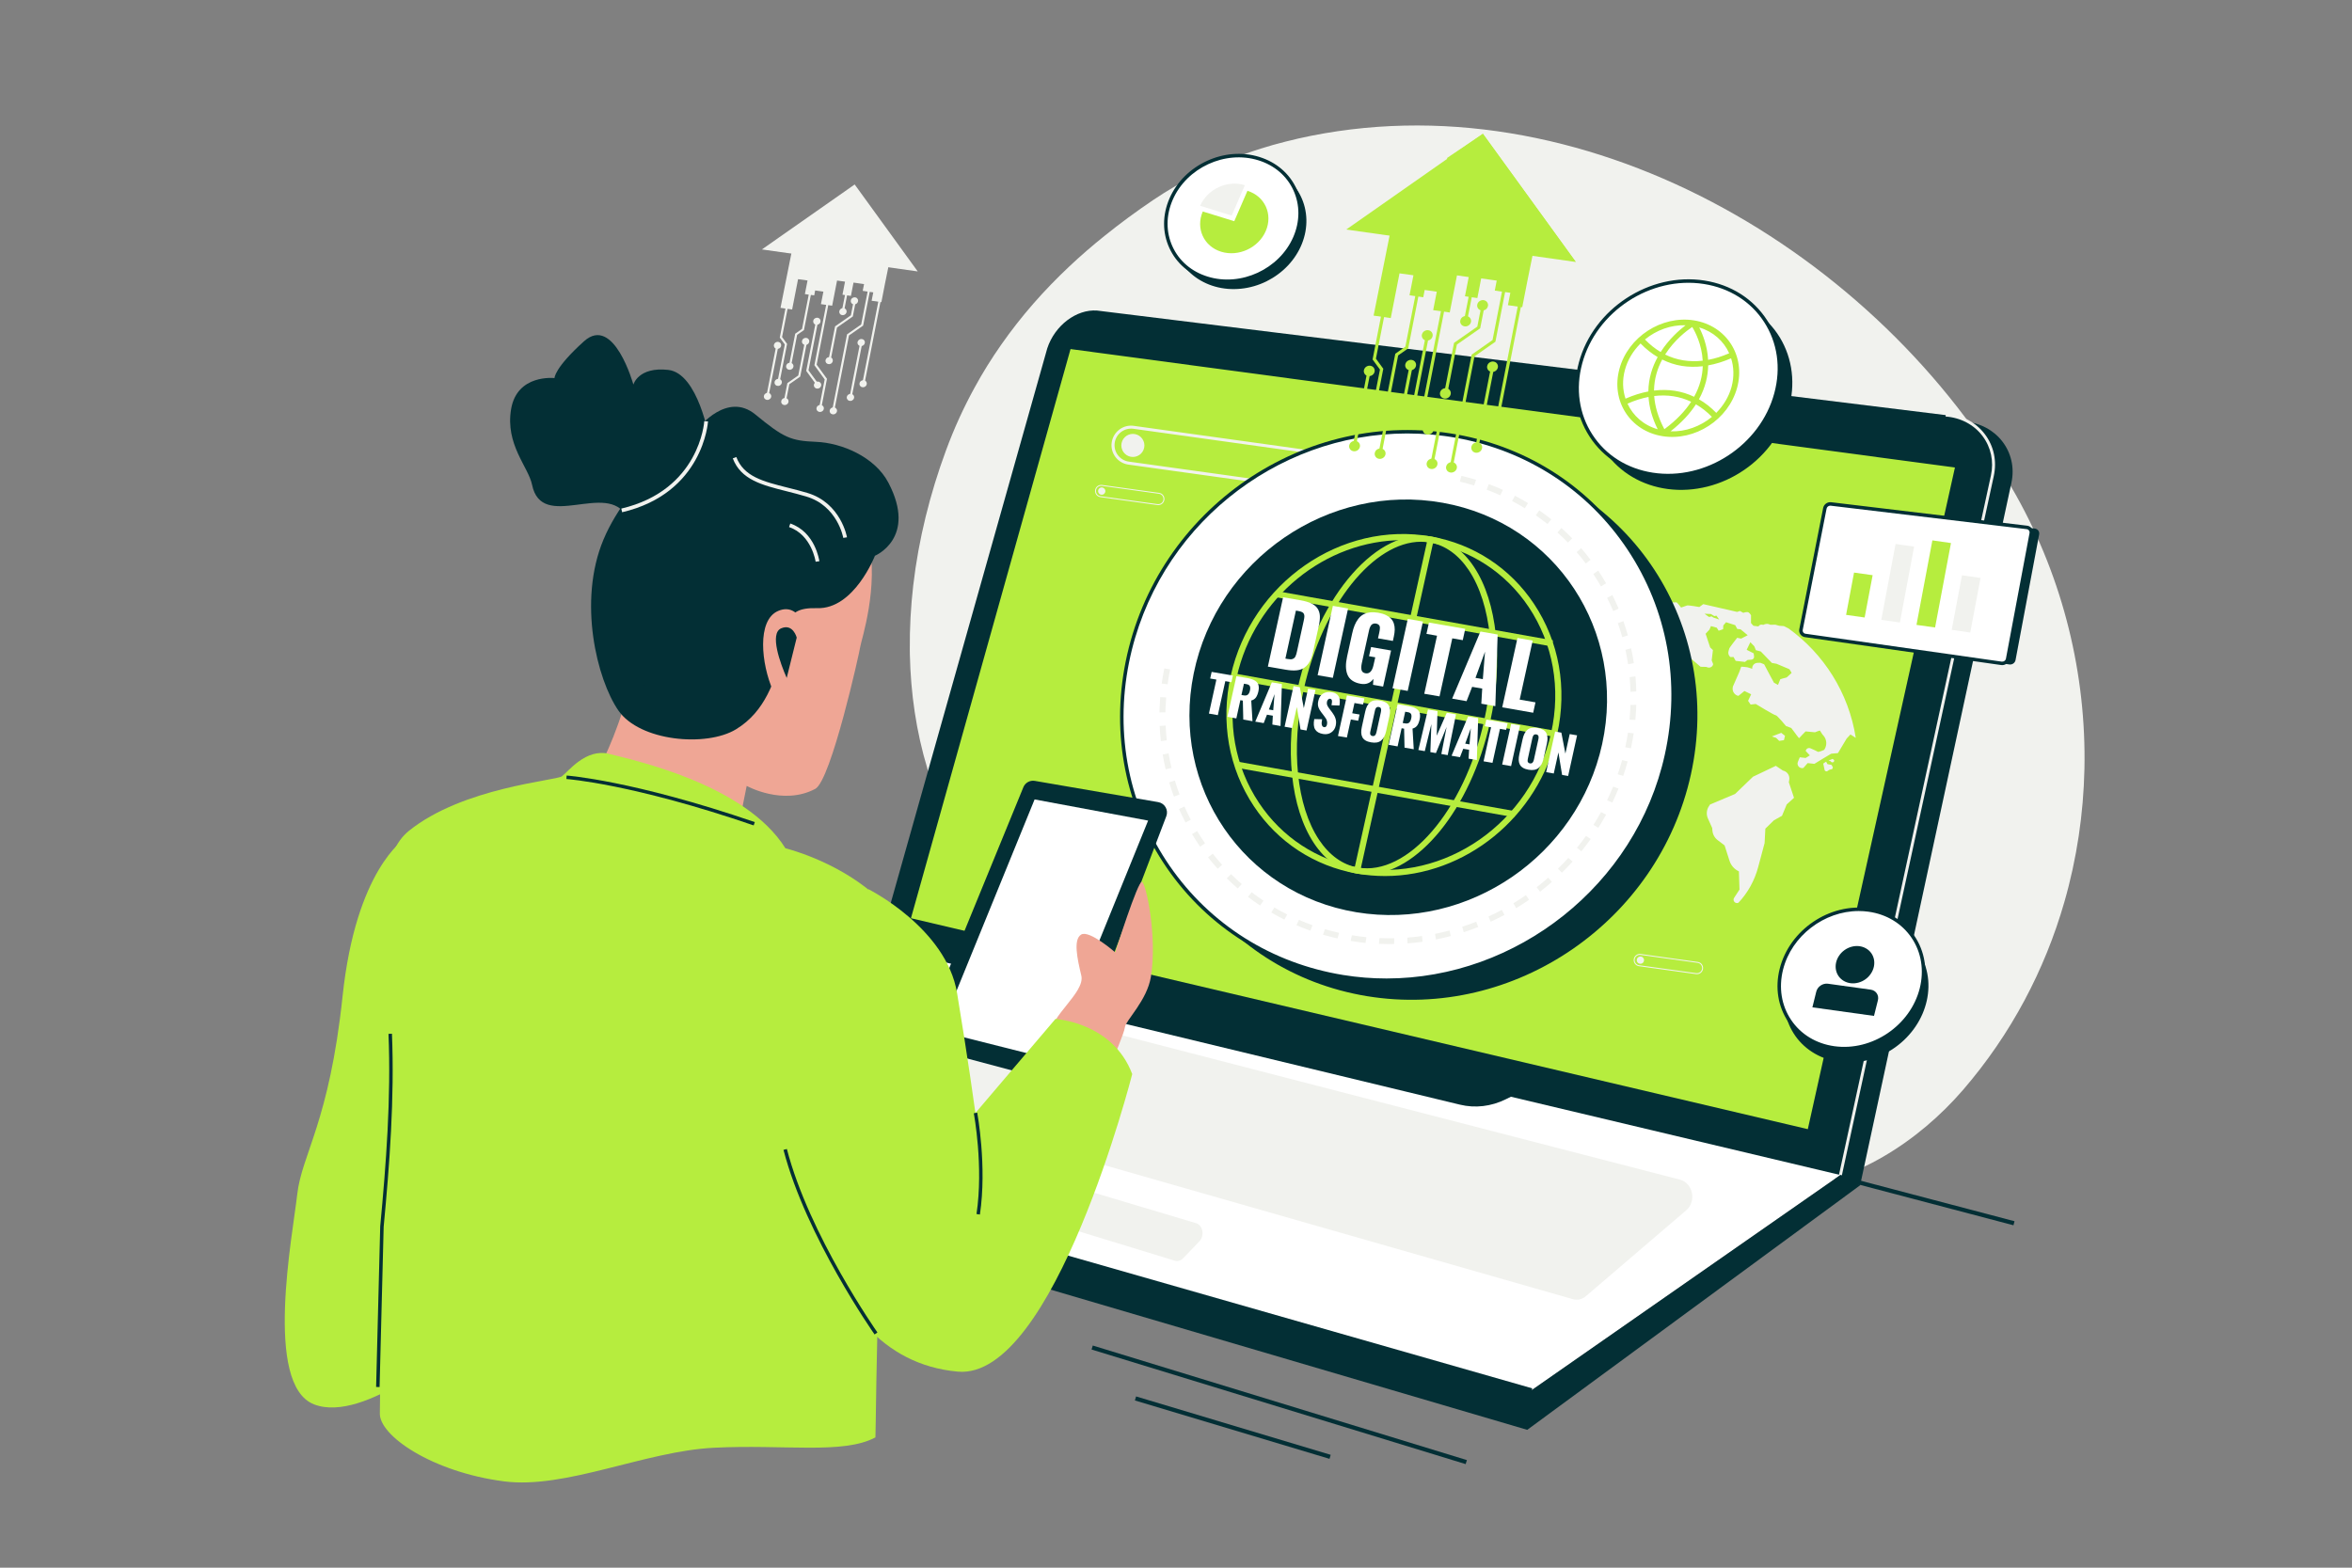 <svg xmlns="http://www.w3.org/2000/svg" xmlns:xlink="http://www.w3.org/1999/xlink" width="525" zoomAndPan="magnify" viewBox="0 0 393.75 262.5" height="350" preserveAspectRatio="xMidYMid meet" version="1.2"><rect x="0" y="0" width="393.75" height="262.5" fill="#808080" stroke="none"/><g id="92c36428b5"><path style=" stroke:none;fill-rule:nonzero;fill:#f1f2ee;fill-opacity:1;" d="M 152.312 108.77 C 152.312 109.039 152.312 109.312 152.32 109.574 C 152.457 116.07 153.383 122.527 155.27 128.746 C 155.887 130.754 156.586 132.746 157.395 134.707 C 159.926 140.805 163.785 146.492 168.645 151.047 C 171.547 153.77 174.812 156.09 178.363 157.859 C 189.273 163.289 199.395 159.246 210.98 159.168 C 219.211 159.117 227.504 159.625 235.551 161.488 C 243.602 163.348 251.289 166.578 258.016 171.41 C 265.746 176.961 269.504 184.75 275.945 191.195 C 277.992 193.238 281.055 195.273 285.199 196.719 C 287.301 197.625 289.52 198.324 291.805 198.727 C 294.105 199.145 296.48 199.277 298.941 199.066 C 310.43 198.082 321.129 191.195 328.656 182.473 C 336.691 173.148 342.328 162.406 345.59 151.055 C 347.684 143.789 348.793 136.297 348.957 128.75 C 349.281 112.992 345.441 97.086 337.52 82.953 C 314.664 42.191 264.539 12.531 217.316 23.203 C 216.879 23.305 216.445 23.41 216.008 23.523 C 215.738 23.574 215.465 23.645 215.203 23.715 C 213.816 24.062 212.422 24.457 211.059 24.887 C 207.473 26.02 203.977 27.414 200.633 29.074 C 198 30.391 195.453 31.875 193.012 33.52 C 190.199 35.426 187.477 37.422 184.906 39.5 C 182.863 41.137 180.902 42.832 179.035 44.594 C 174.773 48.598 170.953 52.941 167.621 57.707 C 166.008 60.008 164.508 62.406 163.148 64.914 C 161.324 68.234 159.719 71.75 158.348 75.477 C 155.695 82.676 153.785 90.293 152.887 98.012 C 152.477 101.578 152.277 105.184 152.312 108.77 Z M 152.312 108.77 "/><path style=" stroke:none;fill-rule:nonzero;fill:#032f35;fill-opacity:1;" d="M 271.098 187.789 L 271.277 187.109 L 337.254 204.488 L 337.074 205.164 Z M 271.098 187.789 "/><path style=" stroke:none;fill-rule:nonzero;fill:#032f35;fill-opacity:1;" d="M 182.738 225.969 L 182.945 225.301 L 245.574 244.484 L 245.367 245.156 Z M 182.738 225.969 "/><path style=" stroke:none;fill-rule:nonzero;fill:#032f35;fill-opacity:1;" d="M 189.992 234.496 L 190.195 233.824 L 222.773 243.602 L 222.574 244.273 Z M 189.992 234.496 "/><path style=" stroke:none;fill-rule:nonzero;fill:#032f35;fill-opacity:1;" d="M 177.508 59.242 L 149.246 159.766 L 311.406 198.465 L 336.734 80.836 C 337.844 75.668 334.203 70.977 328.848 70.594 L 185.871 52.906 C 182.383 52.652 178.773 55.395 177.508 59.242 Z M 177.508 59.242 "/><path style=" stroke:none;fill-rule:nonzero;fill:#032f35;fill-opacity:1;" d="M 175.324 58.324 L 147.066 158.488 L 308.109 196.762 L 333.535 79.691 C 334.656 74.543 331.047 69.883 325.727 69.508 L 183.656 52 C 180.191 51.754 176.59 54.488 175.324 58.324 Z M 175.324 58.324 "/><path style=" stroke:none;fill-rule:nonzero;fill:#f1f2ee;fill-opacity:1;" d="M 308.348 196.809 L 307.867 196.703 L 333.297 79.637 C 333.812 77.258 333.316 74.91 331.91 73.027 C 330.48 71.117 328.219 69.922 325.715 69.746 L 325.75 69.25 C 328.402 69.434 330.793 70.707 332.305 72.73 C 333.805 74.727 334.328 77.215 333.777 79.734 Z M 308.348 196.809 "/><path style=" stroke:none;fill-rule:nonzero;fill:#b6ed3e;fill-opacity:1;" d="M 179.219 58.449 L 152.504 153.75 L 302.648 189.07 L 327.277 78.285 Z M 179.219 58.449 "/><path style=" stroke:none;fill-rule:nonzero;fill:#ffffff;fill-opacity:1;" d="M 147.066 158.48 L 96.875 187.113 L 256.445 232.758 L 308.109 196.754 Z M 147.066 158.48 "/><path style=" stroke:none;fill-rule:nonzero;fill:#f1f2ee;fill-opacity:1;" d="M 151.586 164.641 L 134.25 176.137 C 132.578 177.238 132.609 180.137 134.293 180.621 L 263.301 217.535 C 264.062 217.754 264.879 217.57 265.5 217.031 L 282.305 202.645 C 284.051 201.145 283.41 198.082 281.238 197.523 L 153.035 164.352 C 152.562 164.23 152.047 164.328 151.586 164.641 Z M 151.586 164.641 "/><path style=" stroke:none;fill-rule:nonzero;fill:#f1f2ee;fill-opacity:1;" d="M 170.309 196.363 L 166.652 198.848 C 165.527 199.609 165.605 201.586 166.773 201.945 L 196.676 211.098 C 197.16 211.246 197.684 211.09 198.07 210.688 L 200.773 207.871 C 201.699 206.91 201.387 205.164 200.234 204.816 L 171.332 196.172 C 171 196.082 170.633 196.145 170.309 196.363 Z M 170.309 196.363 "/><path style=" stroke:none;fill-rule:nonzero;fill:#032f35;fill-opacity:1;" d="M 308.109 196.754 L 311.41 198.465 L 255.676 239.418 L 95.715 192.355 L 96.875 187.113 L 256.445 232.758 Z M 308.109 196.754 "/><path style=" stroke:none;fill-rule:nonzero;fill:#032f35;fill-opacity:1;" d="M 256.359 233.031 L 96.133 187.203 L 146.918 158.234 L 147.207 158.734 L 97.617 187.027 L 256.523 232.473 Z M 256.359 233.031 "/><path style=" stroke:none;fill-rule:nonzero;fill:#032f35;fill-opacity:1;" d="M 184.938 166.523 L 183.965 167.32 C 182.855 168.234 183.07 170.156 184.312 170.457 L 244.414 184.969 C 246.953 185.586 249.641 185.273 252.074 184.07 L 254.699 182.785 Z M 184.938 166.523 "/><path style=" stroke:none;fill-rule:nonzero;fill:#032f35;fill-opacity:1;" d="M 336.387 111.258 L 315.508 108.289 C 315.027 108.219 314.699 107.785 314.793 107.312 L 318.789 87.004 C 318.875 86.539 319.34 86.207 319.82 86.277 L 340.66 88.504 C 341.141 88.574 341.465 89.008 341.375 89.48 L 337.422 110.531 C 337.328 111.004 336.867 111.332 336.387 111.258 Z M 336.387 111.258 "/><path style=" stroke:none;fill-rule:nonzero;fill:#ffffff;fill-opacity:1;" d="M 335.066 111.074 L 302.223 106.406 C 301.742 106.336 301.418 105.906 301.508 105.43 L 305.504 85.125 C 305.59 84.656 306.059 84.324 306.539 84.395 L 339.336 88.32 C 339.816 88.391 340.145 88.824 340.051 89.297 L 336.098 110.348 C 336.004 110.812 335.547 111.141 335.066 111.074 Z M 335.066 111.074 "/><path style=" stroke:none;fill-rule:nonzero;fill:#032f35;fill-opacity:1;" d="M 335.191 111.371 C 335.137 111.371 335.078 111.367 335.023 111.359 L 302.18 106.691 C 301.863 106.648 301.594 106.477 301.41 106.23 C 301.234 105.984 301.164 105.68 301.219 105.375 L 305.215 85.059 C 305.328 84.445 305.938 84.008 306.574 84.098 L 339.367 88.023 C 339.691 88.066 339.961 88.234 340.145 88.492 C 340.32 88.738 340.391 89.043 340.336 89.348 L 336.379 110.398 C 336.273 110.961 335.758 111.371 335.191 111.371 Z M 306.41 84.672 C 306.105 84.672 305.844 84.883 305.789 85.172 L 301.793 105.488 C 301.766 105.629 301.801 105.777 301.883 105.891 C 301.969 106.012 302.109 106.098 302.266 106.117 L 335.105 110.785 C 335.441 110.828 335.758 110.609 335.816 110.289 L 339.77 89.242 C 339.797 89.094 339.762 88.949 339.684 88.832 C 339.598 88.711 339.457 88.625 339.301 88.605 L 306.512 84.68 C 306.477 84.672 306.445 84.672 306.41 84.672 Z M 306.41 84.672 "/><path style=" stroke:none;fill-rule:nonzero;fill:#b6ed3e;fill-opacity:1;" d="M 312.16 103.395 L 309.055 102.957 L 310.387 95.875 L 313.5 96.312 Z M 312.16 103.395 "/><path style=" stroke:none;fill-rule:nonzero;fill:#f1f2ee;fill-opacity:1;" d="M 318.062 104.234 L 314.949 103.789 L 317.34 91.086 L 320.445 91.531 Z M 318.062 104.234 "/><path style=" stroke:none;fill-rule:nonzero;fill:#b6ed3e;fill-opacity:1;" d="M 323.953 105.07 L 320.84 104.633 L 323.5 90.484 L 326.613 90.93 Z M 323.953 105.07 "/><path style=" stroke:none;fill-rule:nonzero;fill:#f1f2ee;fill-opacity:1;" d="M 329.844 105.91 L 326.738 105.465 L 328.457 96.328 L 331.562 96.773 Z M 329.844 105.91 "/><path style=" stroke:none;fill-rule:nonzero;fill:#f1f2ee;fill-opacity:1;" d="M 219.277 82.027 L 188.902 77.797 C 187.113 77.547 185.855 75.887 186.109 74.098 C 186.363 72.309 188.02 71.047 189.809 71.305 L 220.18 75.531 C 221.973 75.781 223.23 77.441 222.977 79.23 C 222.723 81.02 221.066 82.273 219.277 82.027 Z M 189.746 71.797 C 188.23 71.586 186.824 72.648 186.613 74.16 C 186.398 75.676 187.461 77.082 188.973 77.293 L 219.348 81.523 C 220.859 81.734 222.27 80.676 222.48 79.16 C 222.691 77.648 221.633 76.238 220.117 76.027 Z M 189.746 71.797 "/><path style=" stroke:none;fill-rule:nonzero;fill:#f1f2ee;fill-opacity:1;" d="M 191.586 74.586 C 191.586 74.84 191.535 75.086 191.438 75.324 C 191.34 75.559 191.199 75.77 191.02 75.949 C 190.84 76.133 190.629 76.27 190.391 76.367 C 190.156 76.469 189.91 76.516 189.652 76.516 C 189.398 76.516 189.152 76.469 188.914 76.367 C 188.68 76.27 188.469 76.133 188.289 75.949 C 188.105 75.77 187.969 75.559 187.871 75.324 C 187.773 75.086 187.723 74.84 187.723 74.586 C 187.723 74.328 187.773 74.082 187.871 73.848 C 187.969 73.609 188.105 73.402 188.289 73.219 C 188.469 73.039 188.68 72.898 188.914 72.801 C 189.152 72.703 189.398 72.652 189.652 72.652 C 189.91 72.652 190.156 72.703 190.391 72.801 C 190.629 72.898 190.84 73.039 191.02 73.219 C 191.199 73.402 191.34 73.609 191.438 73.848 C 191.535 74.082 191.586 74.328 191.586 74.586 Z M 191.586 74.586 "/><path style=" stroke:none;fill-rule:nonzero;fill:#f1f2ee;fill-opacity:1;" d="M 193.762 84.57 L 184.207 83.242 C 183.641 83.164 183.254 82.641 183.332 82.074 C 183.406 81.508 183.93 81.121 184.496 81.199 L 194.055 82.527 C 194.617 82.605 195.008 83.129 194.93 83.695 C 194.844 84.262 194.32 84.648 193.762 84.57 Z M 184.469 81.355 C 183.996 81.289 183.551 81.621 183.484 82.098 C 183.422 82.57 183.754 83.016 184.227 83.078 L 193.785 84.41 C 194.258 84.473 194.703 84.141 194.766 83.668 C 194.832 83.191 194.5 82.746 194.023 82.684 Z M 184.469 81.355 "/><path style=" stroke:none;fill-rule:nonzero;fill:#f1f2ee;fill-opacity:1;" d="M 185.051 82.23 C 185.051 82.398 184.988 82.543 184.871 82.66 C 184.754 82.781 184.609 82.84 184.441 82.84 C 184.273 82.84 184.129 82.781 184.012 82.66 C 183.891 82.543 183.832 82.398 183.832 82.23 C 183.832 82.062 183.891 81.918 184.012 81.801 C 184.129 81.684 184.273 81.621 184.441 81.621 C 184.609 81.621 184.754 81.684 184.871 81.801 C 184.988 81.918 185.051 82.062 185.051 82.23 Z M 185.051 82.23 "/><path style=" stroke:none;fill-rule:nonzero;fill:#f1f2ee;fill-opacity:1;" d="M 283.941 163.113 L 274.383 161.785 C 273.816 161.707 273.43 161.184 273.508 160.617 C 273.586 160.051 274.109 159.66 274.672 159.738 L 284.23 161.07 C 284.797 161.148 285.184 161.672 285.105 162.234 C 285.027 162.801 284.504 163.191 283.941 163.113 Z M 274.645 159.895 C 274.172 159.832 273.727 160.164 273.664 160.637 C 273.598 161.113 273.93 161.559 274.406 161.621 L 283.961 162.949 C 284.434 163.016 284.879 162.684 284.945 162.207 C 285.008 161.734 284.676 161.289 284.203 161.227 Z M 274.645 159.895 "/><path style=" stroke:none;fill-rule:nonzero;fill:#f1f2ee;fill-opacity:1;" d="M 275.234 160.773 C 275.23 160.941 275.172 161.082 275.055 161.203 C 274.934 161.32 274.793 161.379 274.625 161.379 C 274.457 161.379 274.312 161.32 274.195 161.203 C 274.074 161.082 274.016 160.941 274.016 160.773 C 274.016 160.605 274.074 160.461 274.195 160.344 C 274.312 160.223 274.457 160.164 274.625 160.164 C 274.793 160.164 274.934 160.223 275.055 160.344 C 275.172 160.461 275.23 160.605 275.234 160.773 Z M 275.234 160.773 "/><path style=" stroke:none;fill-rule:nonzero;fill:#f1f2ee;fill-opacity:1;" d="M 143.082 30.887 L 153.637 45.449 L 127.551 41.766 Z M 143.082 30.887 "/><path style=" stroke:none;fill-rule:nonzero;fill:#f1f2ee;fill-opacity:1;" d="M 132.543 42.141 L 148.777 44.438 L 148.16 47.473 L 147.555 50.594 L 145.918 50.359 L 146.195 48.957 L 144.426 48.703 L 144.652 47.57 L 142.887 47.316 L 142.453 49.547 L 141.039 49.348 L 141.465 47.16 L 140.133 46.977 L 139.312 51.195 L 137.434 50.926 L 137.844 48.832 L 136.465 48.633 L 136.309 49.461 L 134.746 49.242 L 135.191 46.965 L 133.605 46.746 L 132.613 51.824 L 130.664 51.547 Z M 132.543 42.141 "/><path style=" stroke:none;fill-rule:nonzero;fill:#f1f2ee;fill-opacity:1;" d="M 144.426 63.867 L 144.789 63.918 L 147.418 50.457 L 147.059 50.41 Z M 144.426 63.867 "/><path style=" stroke:none;fill-rule:nonzero;fill:#f1f2ee;fill-opacity:1;" d="M 139.371 68.426 L 139.723 68.473 L 142.129 56.172 L 144.5 54.52 L 145.637 48.695 L 145.285 48.641 L 144.172 54.328 L 141.805 55.98 Z M 139.371 68.426 "/><path style=" stroke:none;fill-rule:nonzero;fill:#f1f2ee;fill-opacity:1;" d="M 138.762 59.957 L 139.117 60.008 L 140.125 54.836 L 142.773 52.992 L 143.246 50.559 L 142.891 50.508 L 142.445 52.801 L 139.801 54.645 Z M 138.762 59.957 "/><path style=" stroke:none;fill-rule:nonzero;fill:#f1f2ee;fill-opacity:1;" d="M 140.953 51.973 L 141.316 52.02 L 141.852 49.254 L 141.5 49.207 Z M 140.953 51.973 "/><path style=" stroke:none;fill-rule:nonzero;fill:#f1f2ee;fill-opacity:1;" d="M 137.211 67.895 L 137.566 67.941 L 138.445 63.43 L 136.719 61.062 L 138.668 51.051 L 138.316 51.004 L 136.336 61.152 L 138.062 63.531 Z M 137.211 67.895 "/><path style=" stroke:none;fill-rule:nonzero;fill:#f1f2ee;fill-opacity:1;" d="M 136.574 64.309 L 136.875 64.094 L 135.352 62.008 L 136.949 53.832 L 136.598 53.781 L 134.969 62.102 Z M 136.574 64.309 "/><path style=" stroke:none;fill-rule:nonzero;fill:#f1f2ee;fill-opacity:1;" d="M 142.305 66.07 L 142.66 66.117 L 144.293 57.758 L 143.938 57.707 Z M 142.305 66.07 "/><path style=" stroke:none;fill-rule:nonzero;fill:#f1f2ee;fill-opacity:1;" d="M 132.129 60.988 L 132.48 61.039 L 133.449 56.066 L 134.594 55.27 L 135.785 49.18 L 135.43 49.129 L 134.27 55.078 L 133.125 55.875 Z M 132.129 60.988 "/><path style=" stroke:none;fill-rule:nonzero;fill:#f1f2ee;fill-opacity:1;" d="M 131.301 66.781 L 131.652 66.832 L 132.141 64.336 L 133.965 63.062 L 135.117 57.191 L 134.758 57.141 L 133.641 62.871 L 131.816 64.145 Z M 131.301 66.781 "/><path style=" stroke:none;fill-rule:nonzero;fill:#f1f2ee;fill-opacity:1;" d="M 130.223 63.605 L 130.578 63.656 L 131.766 57.586 L 130.926 56.434 L 131.887 51.52 L 131.531 51.461 L 130.543 56.535 L 131.383 57.68 Z M 130.223 63.605 "/><path style=" stroke:none;fill-rule:nonzero;fill:#f1f2ee;fill-opacity:1;" d="M 128.391 65.863 L 128.746 65.914 L 130.352 57.715 L 129.992 57.66 Z M 128.391 65.863 "/><path style=" stroke:none;fill-rule:nonzero;fill:#f1f2ee;fill-opacity:1;" d="M 141.68 51.914 C 141.746 52.059 141.754 52.211 141.691 52.367 C 141.629 52.523 141.523 52.637 141.367 52.711 C 141.211 52.785 141.055 52.793 140.895 52.742 C 140.734 52.691 140.621 52.59 140.555 52.445 C 140.484 52.297 140.48 52.148 140.539 51.992 C 140.602 51.836 140.711 51.723 140.867 51.648 C 141.02 51.574 141.18 51.562 141.336 51.617 C 141.496 51.668 141.609 51.766 141.68 51.914 Z M 141.68 51.914 "/><path style=" stroke:none;fill-rule:nonzero;fill:#f1f2ee;fill-opacity:1;" d="M 143.605 50.109 C 143.672 50.258 143.676 50.41 143.617 50.562 C 143.555 50.719 143.449 50.832 143.293 50.906 C 143.137 50.98 142.98 50.992 142.82 50.938 C 142.66 50.887 142.547 50.789 142.477 50.641 C 142.41 50.496 142.406 50.344 142.465 50.188 C 142.527 50.031 142.637 49.918 142.793 49.844 C 142.945 49.773 143.105 49.762 143.262 49.812 C 143.422 49.863 143.535 49.965 143.605 50.109 Z M 143.605 50.109 "/><path style=" stroke:none;fill-rule:nonzero;fill:#f1f2ee;fill-opacity:1;" d="M 144.734 57.09 C 144.805 57.238 144.809 57.387 144.75 57.543 C 144.688 57.699 144.578 57.812 144.422 57.887 C 144.27 57.961 144.109 57.973 143.953 57.918 C 143.793 57.867 143.68 57.77 143.609 57.621 C 143.539 57.477 143.535 57.324 143.598 57.168 C 143.66 57.012 143.766 56.898 143.922 56.824 C 144.078 56.75 144.234 56.742 144.395 56.793 C 144.555 56.844 144.668 56.945 144.734 57.09 Z M 144.734 57.09 "/><path style=" stroke:none;fill-rule:nonzero;fill:#f1f2ee;fill-opacity:1;" d="M 145.062 63.988 C 145.129 64.133 145.133 64.285 145.074 64.441 C 145.012 64.598 144.906 64.711 144.75 64.785 C 144.594 64.855 144.438 64.867 144.277 64.816 C 144.117 64.766 144.004 64.664 143.934 64.52 C 143.867 64.371 143.863 64.219 143.922 64.066 C 143.984 63.91 144.094 63.797 144.25 63.723 C 144.402 63.648 144.562 63.637 144.719 63.691 C 144.879 63.742 144.992 63.84 145.062 63.988 Z M 145.062 63.988 "/><path style=" stroke:none;fill-rule:nonzero;fill:#f1f2ee;fill-opacity:1;" d="M 142.938 66.273 C 143.008 66.418 143.012 66.57 142.949 66.727 C 142.891 66.883 142.781 66.996 142.625 67.07 C 142.469 67.145 142.312 67.152 142.152 67.102 C 141.996 67.051 141.883 66.949 141.812 66.805 C 141.742 66.656 141.738 66.508 141.801 66.352 C 141.859 66.195 141.969 66.082 142.125 66.008 C 142.281 65.934 142.438 65.922 142.598 65.977 C 142.754 66.027 142.867 66.125 142.938 66.273 Z M 142.938 66.273 "/><path style=" stroke:none;fill-rule:nonzero;fill:#f1f2ee;fill-opacity:1;" d="M 140.074 68.527 C 140.145 68.676 140.148 68.824 140.086 68.98 C 140.027 69.137 139.918 69.25 139.762 69.324 C 139.605 69.398 139.449 69.406 139.289 69.355 C 139.133 69.305 139.016 69.207 138.949 69.059 C 138.879 68.91 138.875 68.762 138.938 68.605 C 138.996 68.449 139.105 68.336 139.262 68.262 C 139.418 68.188 139.574 68.18 139.73 68.23 C 139.891 68.281 140.004 68.383 140.074 68.527 Z M 140.074 68.527 "/><path style=" stroke:none;fill-rule:nonzero;fill:#f1f2ee;fill-opacity:1;" d="M 137.867 68.125 C 137.938 68.27 137.941 68.422 137.879 68.578 C 137.82 68.734 137.711 68.848 137.555 68.922 C 137.398 68.992 137.242 69.004 137.082 68.953 C 136.926 68.902 136.812 68.801 136.742 68.656 C 136.672 68.508 136.668 68.355 136.73 68.203 C 136.789 68.047 136.898 67.934 137.055 67.859 C 137.211 67.785 137.367 67.773 137.527 67.828 C 137.684 67.879 137.797 67.977 137.867 68.125 Z M 137.867 68.125 "/><path style=" stroke:none;fill-rule:nonzero;fill:#f1f2ee;fill-opacity:1;" d="M 137.43 64.211 C 137.496 64.359 137.504 64.512 137.441 64.668 C 137.379 64.82 137.273 64.938 137.117 65.008 C 136.961 65.082 136.805 65.094 136.645 65.043 C 136.484 64.988 136.371 64.891 136.305 64.742 C 136.234 64.598 136.23 64.445 136.289 64.289 C 136.352 64.137 136.461 64.02 136.617 63.949 C 136.77 63.875 136.93 63.863 137.086 63.914 C 137.246 63.969 137.359 64.066 137.43 64.211 Z M 137.43 64.211 "/><path style=" stroke:none;fill-rule:nonzero;fill:#f1f2ee;fill-opacity:1;" d="M 131.961 66.965 C 132.027 67.113 132.031 67.266 131.973 67.418 C 131.91 67.574 131.801 67.688 131.648 67.762 C 131.492 67.836 131.336 67.848 131.176 67.793 C 131.016 67.742 130.902 67.645 130.832 67.496 C 130.766 67.352 130.762 67.199 130.82 67.043 C 130.883 66.887 130.992 66.773 131.145 66.699 C 131.301 66.629 131.457 66.617 131.617 66.668 C 131.777 66.719 131.891 66.82 131.961 66.965 Z M 131.961 66.965 "/><path style=" stroke:none;fill-rule:nonzero;fill:#f1f2ee;fill-opacity:1;" d="M 130.844 63.762 C 130.91 63.906 130.914 64.059 130.855 64.215 C 130.793 64.371 130.684 64.484 130.531 64.559 C 130.375 64.633 130.219 64.641 130.059 64.59 C 129.898 64.539 129.785 64.438 129.715 64.293 C 129.648 64.145 129.645 63.996 129.703 63.84 C 129.766 63.684 129.875 63.57 130.027 63.496 C 130.184 63.422 130.34 63.41 130.5 63.465 C 130.66 63.516 130.773 63.613 130.844 63.762 Z M 130.844 63.762 "/><path style=" stroke:none;fill-rule:nonzero;fill:#f1f2ee;fill-opacity:1;" d="M 132.781 61.066 C 132.852 61.211 132.855 61.363 132.793 61.52 C 132.734 61.676 132.625 61.789 132.469 61.863 C 132.312 61.934 132.156 61.945 131.996 61.895 C 131.84 61.844 131.727 61.742 131.656 61.598 C 131.586 61.449 131.582 61.297 131.645 61.145 C 131.703 60.988 131.812 60.871 131.969 60.801 C 132.125 60.727 132.281 60.715 132.441 60.766 C 132.598 60.82 132.711 60.918 132.781 61.066 Z M 132.781 61.066 "/><path style=" stroke:none;fill-rule:nonzero;fill:#f1f2ee;fill-opacity:1;" d="M 129.059 66.102 C 129.129 66.25 129.133 66.398 129.07 66.555 C 129.012 66.711 128.902 66.824 128.746 66.898 C 128.59 66.973 128.434 66.984 128.273 66.93 C 128.117 66.879 128.004 66.781 127.934 66.633 C 127.863 66.488 127.859 66.336 127.922 66.18 C 127.98 66.023 128.09 65.91 128.246 65.836 C 128.402 65.762 128.559 65.754 128.719 65.805 C 128.875 65.855 128.988 65.957 129.059 66.102 Z M 129.059 66.102 "/><path style=" stroke:none;fill-rule:nonzero;fill:#f1f2ee;fill-opacity:1;" d="M 130.73 57.562 C 130.797 57.711 130.801 57.863 130.742 58.016 C 130.68 58.172 130.57 58.289 130.418 58.359 C 130.262 58.434 130.105 58.445 129.945 58.395 C 129.785 58.34 129.672 58.242 129.602 58.094 C 129.535 57.949 129.531 57.797 129.59 57.641 C 129.652 57.488 129.762 57.371 129.914 57.297 C 130.07 57.227 130.227 57.215 130.387 57.266 C 130.547 57.32 130.66 57.418 130.73 57.562 Z M 130.73 57.562 "/><path style=" stroke:none;fill-rule:nonzero;fill:#f1f2ee;fill-opacity:1;" d="M 135.434 56.898 C 135.5 57.047 135.504 57.195 135.445 57.352 C 135.383 57.508 135.273 57.621 135.121 57.695 C 134.965 57.77 134.809 57.781 134.648 57.727 C 134.488 57.676 134.375 57.578 134.305 57.43 C 134.238 57.285 134.234 57.133 134.293 56.977 C 134.355 56.82 134.465 56.707 134.617 56.633 C 134.773 56.559 134.93 56.551 135.09 56.602 C 135.25 56.652 135.363 56.754 135.434 56.898 Z M 135.434 56.898 "/><path style=" stroke:none;fill-rule:nonzero;fill:#f1f2ee;fill-opacity:1;" d="M 137.316 53.527 C 137.383 53.672 137.387 53.824 137.328 53.98 C 137.266 54.137 137.156 54.25 137.004 54.324 C 136.848 54.395 136.691 54.406 136.531 54.355 C 136.371 54.305 136.258 54.203 136.188 54.059 C 136.121 53.91 136.117 53.758 136.176 53.605 C 136.238 53.449 136.348 53.336 136.5 53.262 C 136.656 53.188 136.812 53.176 136.973 53.23 C 137.133 53.281 137.246 53.379 137.316 53.527 Z M 137.316 53.527 "/><path style=" stroke:none;fill-rule:nonzero;fill:#f1f2ee;fill-opacity:1;" d="M 139.375 60.121 C 139.441 60.266 139.445 60.418 139.387 60.574 C 139.324 60.727 139.219 60.844 139.062 60.914 C 138.906 60.988 138.75 61 138.59 60.949 C 138.43 60.895 138.316 60.797 138.25 60.648 C 138.18 60.504 138.176 60.352 138.234 60.195 C 138.297 60.043 138.406 59.926 138.562 59.855 C 138.715 59.781 138.875 59.77 139.031 59.82 C 139.191 59.875 139.305 59.973 139.375 60.121 Z M 139.375 60.121 "/><path style=" stroke:none;fill-rule:nonzero;fill:#f1f2ee;fill-opacity:1;" d="M 297.859 124.055 L 298.652 123.934 L 298.828 123.207 L 298.199 122.711 L 296.629 123.312 L 297.344 123.547 Z M 286.09 134.996 C 285.688 135.605 285.621 136.383 285.926 137.055 L 286.641 138.648 L 286.676 139.07 C 286.727 139.699 287.043 140.289 287.547 140.668 L 288.715 141.562 L 289.547 144.156 C 289.805 144.934 290.367 145.57 291.113 145.902 L 291.211 148.953 L 290.312 150.332 C 289.996 150.812 290.512 151.406 291.035 151.16 C 292.613 149.477 293.742 147.426 294.336 145.195 L 295.414 141.164 L 295.539 138.754 L 296.969 137.359 L 298.328 136.598 L 299.117 134.691 L 300.336 133.59 L 299.473 130.992 L 299.543 130.555 C 299.656 129.84 299.188 129.168 298.48 129.027 L 297.293 128.234 L 293.469 130.059 L 290.469 132.945 L 286.281 134.707 Z M 306.66 127.656 L 307 127.598 L 307.074 127.289 L 306.801 127.074 L 306.121 127.336 L 306.434 127.441 Z M 305.711 127.527 L 305.23 127.859 C 305.23 127.859 305.457 128.977 305.477 129 C 305.5 129.027 305.738 129.297 305.988 129.07 C 306.234 128.836 306.715 128.793 306.715 128.793 L 306.852 128.496 L 306.609 128.074 C 306.441 128.031 305.938 127.953 305.938 127.953 Z M 278.797 111.367 L 279.828 111.684 L 280.75 112.188 L 281.266 111.754 L 281.883 110.906 C 281.754 110.828 281.328 110.34 281.328 110.34 L 280.324 110.539 L 278.934 110.531 Z M 281.809 109.195 L 284.695 111.648 L 285.637 111.668 C 285.637 111.668 285.73 111.703 285.855 111.746 C 286.254 111.891 286.691 111.664 286.789 111.254 C 286.797 111.23 286.797 111.211 286.797 111.203 C 286.789 111.133 286.555 110.582 286.555 110.582 L 286.762 108.848 L 286.301 108.414 L 285.539 106.117 L 286.184 105.418 L 286.43 104.836 L 287.406 105.105 L 287.723 105.609 L 288.465 105.359 L 288.5 104.723 L 288.961 104.188 L 290.496 104.68 L 290.836 105.312 L 291.387 105.375 L 292.582 106.363 L 291.48 106.93 L 290.816 106.797 C 290.816 106.797 289.508 108.465 289.508 108.57 C 289.508 108.613 289.449 108.785 289.387 108.977 C 289.25 109.352 289.371 109.766 289.684 110.023 L 290.207 110.008 L 290.574 110.656 L 292.125 110.836 L 292.57 110.504 L 293.207 110.461 C 293.48 110.445 293.688 110.191 293.652 109.922 L 293.586 109.398 L 292.414 108.805 L 293.027 107.531 L 293.688 108.219 L 293.949 108.867 L 294.781 109.09 L 296.629 111.004 C 296.629 111.004 297.379 111.141 297.414 111.145 C 297.441 111.152 299.57 112.059 299.57 112.059 C 299.57 112.059 299.988 112.695 299.918 112.703 C 299.848 112.711 299.203 113.43 299.02 113.461 C 298.836 113.48 298.043 113.734 298.043 113.734 L 297.656 114.684 L 296.984 114.32 C 296.984 114.32 295.348 111.289 295.348 111.254 C 295.348 111.219 294.691 110.977 294.691 110.977 L 294.219 110.992 C 293.688 111.004 293.285 111.473 293.34 111.996 L 292.555 111.734 C 292.555 111.734 291.516 111.594 291.488 111.648 C 291.465 111.711 291.184 112.496 291.184 112.496 L 290.102 114.965 L 290.07 115.191 C 289.996 115.816 290.41 116.395 291.027 116.523 L 292.039 115.703 L 293.164 116.254 L 292.648 117.344 L 293.07 117.973 L 293.934 117.879 C 293.934 117.879 297.055 119.789 297.273 119.762 C 297.484 119.734 298.992 121.566 298.992 121.566 L 299.875 121.898 L 300.449 122.656 C 300.449 122.656 301.164 123.652 301.199 123.594 C 301.234 123.531 302.273 122.469 302.273 122.469 L 303.844 122.617 C 303.844 122.617 304.656 122.293 304.68 122.328 C 304.699 122.371 305.074 122.953 305.074 122.953 L 305.266 123.172 C 305.824 123.809 305.895 124.734 305.449 125.457 L 305.387 125.562 C 305.387 125.562 304.418 125.992 304.305 125.871 C 304.238 125.801 303.609 125.527 303.094 125.301 C 302.746 125.152 302.352 125.371 302.293 125.746 L 302.988 126.48 L 302.281 126.918 L 301.305 126.801 L 300.984 127.57 C 300.746 128.156 301.289 128.766 301.906 128.59 L 302.621 127.777 L 303.746 127.902 C 303.746 127.902 306.41 126.27 306.531 126.219 C 306.652 126.168 307.676 126.129 307.699 126.094 C 307.719 126.062 309.141 123.68 309.141 123.68 L 309.785 122.98 L 310.676 123.551 C 309.488 115.965 305.293 109.477 299.43 105.234 L 298.637 104.836 L 297.859 104.781 L 297.207 104.598 L 296.375 104.617 C 296.055 104.434 295.668 104.414 295.336 104.566 L 295.191 104.633 C 295.191 104.633 294.641 104.426 294.387 104.887 L 293.559 104.789 C 293.559 104.789 293.141 104.371 293.133 104.301 C 293.129 104.23 293.141 103.035 293.141 103.035 C 293.141 103.035 292.879 102.504 292.547 102.488 C 292.207 102.473 291.848 102.617 291.848 102.617 L 291.289 102.305 L 290.809 102.461 L 285.148 101.16 L 284.484 101.641 C 284.484 101.641 282.609 101.309 282.426 101.387 C 282.242 101.457 281.43 101.73 281.43 101.73 C 281.43 101.73 280.777 100.84 280.637 100.855 C 280.496 100.867 280.168 100.875 280.168 100.875 L 277.137 100.57 C 276.801 100.641 276.469 100.719 276.145 100.805 L 275.98 100.945 L 275.344 101.195 C 275.344 101.195 274.375 101.391 274.234 101.363 C 273.961 101.457 273.684 101.547 273.414 101.648 L 273.344 101.844 L 273.633 102.473 L 274.426 102.438 L 275.098 102.957 L 276.922 106.023 C 276.922 106.023 276.945 106.676 276.922 106.727 C 276.895 106.773 277.348 107.75 277.348 107.75 L 278.309 108.027 L 279.074 108.043 L 280.785 109.066 Z M 285.359 102.766 C 285.418 102.758 286.43 102.812 286.43 102.812 L 286.988 103.16 L 287.348 103.09 C 287.348 103.09 287.809 103.711 287.816 103.734 L 286.84 103.406 L 286.543 103.211 C 286.543 103.211 286.176 103.281 286.152 103.316 C 286.125 103.352 285.41 102.801 285.359 102.766 Z M 285.359 102.766 "/><path style=" stroke:none;fill-rule:nonzero;fill:#032f35;fill-opacity:1;" d="M 297.523 55.828 C 297.816 56.25 298.086 56.688 298.328 57.141 C 298.57 57.594 298.789 58.059 298.984 58.539 C 299.18 59.016 299.348 59.504 299.488 60.004 C 299.629 60.504 299.746 61.012 299.836 61.527 C 299.926 62.039 299.984 62.562 300.02 63.086 C 300.055 63.613 300.062 64.145 300.043 64.676 C 300.023 65.207 299.977 65.738 299.902 66.273 C 299.832 66.805 299.73 67.336 299.602 67.867 C 299.477 68.395 299.32 68.918 299.141 69.438 C 298.965 69.957 298.758 70.469 298.527 70.977 C 298.297 71.48 298.043 71.977 297.766 72.461 C 297.488 72.949 297.188 73.422 296.863 73.883 C 296.539 74.344 296.191 74.793 295.828 75.227 C 295.461 75.66 295.074 76.078 294.668 76.48 C 294.262 76.879 293.84 77.262 293.398 77.629 C 292.961 77.992 292.504 78.336 292.031 78.66 C 291.559 78.984 291.074 79.289 290.578 79.57 C 290.082 79.852 289.57 80.113 289.055 80.348 C 288.535 80.582 288.008 80.797 287.469 80.984 C 286.934 81.172 286.395 81.336 285.848 81.473 C 285.301 81.609 284.75 81.723 284.195 81.809 C 283.645 81.898 283.09 81.957 282.535 81.992 C 281.98 82.027 281.43 82.035 280.879 82.02 C 280.332 82 279.785 81.957 279.246 81.887 C 278.707 81.82 278.176 81.723 277.652 81.602 C 277.129 81.48 276.613 81.336 276.109 81.164 C 275.605 80.992 275.113 80.797 274.633 80.578 C 274.156 80.355 273.691 80.113 273.242 79.848 C 272.789 79.578 272.359 79.293 271.941 78.98 C 271.527 78.668 271.129 78.34 270.75 77.988 C 270.375 77.637 270.016 77.266 269.68 76.875 C 269.344 76.488 269.031 76.082 268.738 75.656 C 268.449 75.234 268.18 74.797 267.938 74.344 C 267.691 73.891 267.473 73.426 267.277 72.945 C 267.086 72.469 266.918 71.98 266.773 71.48 C 266.633 70.98 266.516 70.473 266.43 69.957 C 266.34 69.441 266.277 68.922 266.242 68.395 C 266.207 67.871 266.199 67.34 266.219 66.809 C 266.238 66.277 266.285 65.742 266.359 65.211 C 266.434 64.676 266.535 64.145 266.66 63.617 C 266.789 63.09 266.941 62.566 267.121 62.047 C 267.301 61.527 267.504 61.012 267.734 60.508 C 267.965 60.004 268.219 59.508 268.496 59.023 C 268.777 58.535 269.078 58.062 269.402 57.602 C 269.727 57.137 270.07 56.691 270.438 56.258 C 270.805 55.824 271.188 55.406 271.594 55.004 C 272 54.605 272.422 54.223 272.863 53.855 C 273.305 53.492 273.762 53.148 274.23 52.824 C 274.703 52.496 275.188 52.195 275.684 51.914 C 276.184 51.633 276.691 51.371 277.211 51.137 C 277.73 50.902 278.258 50.688 278.793 50.5 C 279.328 50.312 279.871 50.148 280.418 50.012 C 280.965 49.875 281.516 49.762 282.066 49.676 C 282.621 49.586 283.176 49.527 283.727 49.492 C 284.281 49.457 284.832 49.449 285.383 49.465 C 285.934 49.48 286.477 49.527 287.016 49.594 C 287.555 49.664 288.086 49.762 288.613 49.883 C 289.137 50.004 289.648 50.148 290.156 50.32 C 290.66 50.492 291.152 50.688 291.629 50.906 C 292.109 51.129 292.574 51.371 293.023 51.637 C 293.473 51.902 293.906 52.191 294.32 52.504 C 294.738 52.812 295.133 53.145 295.512 53.496 C 295.891 53.848 296.246 54.219 296.582 54.609 C 296.918 54.996 297.234 55.402 297.523 55.828 Z M 297.523 55.828 "/><path style=" stroke:none;fill-rule:nonzero;fill:#ffffff;fill-opacity:1;" d="M 295.348 53.434 C 295.641 53.855 295.906 54.293 296.152 54.746 C 296.395 55.199 296.613 55.664 296.809 56.145 C 297 56.621 297.168 57.109 297.312 57.609 C 297.453 58.109 297.57 58.617 297.656 59.133 C 297.746 59.645 297.809 60.168 297.844 60.691 C 297.879 61.219 297.887 61.75 297.867 62.281 C 297.848 62.812 297.801 63.348 297.727 63.879 C 297.652 64.414 297.551 64.941 297.426 65.473 C 297.297 66 297.145 66.523 296.965 67.043 C 296.785 67.562 296.582 68.074 296.352 68.582 C 296.121 69.086 295.867 69.582 295.59 70.066 C 295.309 70.555 295.008 71.027 294.684 71.488 C 294.359 71.949 294.016 72.398 293.648 72.832 C 293.281 73.266 292.898 73.684 292.492 74.086 C 292.086 74.484 291.664 74.867 291.223 75.234 C 290.781 75.598 290.324 75.941 289.855 76.266 C 289.383 76.59 288.898 76.895 288.402 77.176 C 287.902 77.457 287.395 77.719 286.875 77.953 C 286.355 78.188 285.828 78.402 285.293 78.59 C 284.758 78.777 284.215 78.941 283.668 79.078 C 283.121 79.215 282.57 79.328 282.02 79.414 C 281.465 79.504 280.914 79.562 280.359 79.598 C 279.805 79.633 279.254 79.641 278.703 79.625 C 278.156 79.605 277.609 79.562 277.07 79.496 C 276.531 79.426 276 79.328 275.477 79.207 C 274.949 79.086 274.438 78.941 273.934 78.77 C 273.426 78.598 272.938 78.402 272.457 78.184 C 271.977 77.961 271.512 77.719 271.062 77.453 C 270.613 77.184 270.18 76.898 269.766 76.586 C 269.348 76.277 268.953 75.945 268.574 75.594 C 268.195 75.242 267.84 74.871 267.504 74.48 C 267.168 74.094 266.852 73.688 266.562 73.262 C 266.27 72.84 266.004 72.402 265.758 71.949 C 265.516 71.496 265.297 71.031 265.102 70.551 C 264.906 70.074 264.738 69.586 264.598 69.086 C 264.457 68.586 264.34 68.078 264.25 67.562 C 264.164 67.051 264.102 66.527 264.066 66 C 264.031 65.477 264.023 64.945 264.043 64.414 C 264.062 63.883 264.109 63.348 264.184 62.816 C 264.258 62.281 264.355 61.754 264.484 61.223 C 264.609 60.695 264.766 60.172 264.945 59.652 C 265.125 59.133 265.328 58.621 265.559 58.113 C 265.789 57.609 266.043 57.113 266.32 56.629 C 266.598 56.141 266.898 55.668 267.223 55.207 C 267.547 54.742 267.895 54.297 268.262 53.863 C 268.625 53.43 269.012 53.012 269.418 52.609 C 269.824 52.211 270.246 51.828 270.688 51.461 C 271.129 51.098 271.582 50.754 272.055 50.43 C 272.527 50.102 273.012 49.801 273.508 49.52 C 274.008 49.238 274.516 48.977 275.035 48.742 C 275.555 48.508 276.082 48.293 276.617 48.105 C 277.152 47.918 277.691 47.754 278.238 47.617 C 278.789 47.48 279.336 47.367 279.891 47.281 C 280.445 47.191 280.996 47.133 281.551 47.098 C 282.105 47.062 282.656 47.055 283.207 47.07 C 283.754 47.09 284.301 47.133 284.84 47.199 C 285.379 47.27 285.91 47.367 286.434 47.488 C 286.957 47.609 287.473 47.754 287.977 47.926 C 288.48 48.098 288.973 48.293 289.453 48.512 C 289.934 48.734 290.398 48.977 290.848 49.242 C 291.297 49.508 291.73 49.797 292.145 50.109 C 292.559 50.418 292.957 50.75 293.336 51.102 C 293.711 51.453 294.07 51.824 294.406 52.215 C 294.742 52.602 295.055 53.008 295.348 53.434 Z M 295.348 53.434 "/><path style=" stroke:none;fill-rule:nonzero;fill:#032f35;fill-opacity:1;" d="M 279.266 79.926 C 278.371 79.926 277.48 79.855 276.59 79.719 C 272.156 79.027 268.434 76.68 266.113 73.105 C 263.773 69.508 263.137 65.105 264.32 60.707 C 266.738 51.695 276.168 45.543 285.332 46.973 C 289.77 47.664 293.488 50.012 295.809 53.586 C 298.148 57.184 298.785 61.586 297.605 65.984 C 295.414 74.109 287.52 79.926 279.266 79.926 Z M 264.594 60.785 L 264.879 60.863 C 263.738 65.094 264.348 69.328 266.598 72.789 C 268.824 76.219 272.402 78.477 276.676 79.141 C 285.559 80.527 294.691 74.555 297.039 65.828 C 298.18 61.598 297.57 57.363 295.32 53.902 C 293.094 50.473 289.512 48.215 285.242 47.551 C 276.363 46.164 267.227 52.133 264.879 60.863 Z M 264.594 60.785 "/><path style=" stroke:none;fill-rule:nonzero;fill:#b6ed3e;fill-opacity:1;" d="M 283.602 53.648 C 278.168 52.777 272.559 56.422 271.109 61.77 C 269.652 67.117 272.891 72.164 278.324 73.035 C 283.754 73.906 289.363 70.262 290.816 64.914 C 292.266 59.57 289.031 54.52 283.602 53.648 Z M 283.297 54.75 C 283.793 55.566 284.902 57.66 285.051 60.395 C 282.793 60.656 280.68 60.312 278.762 59.363 C 280.316 56.91 282.418 55.34 283.297 54.75 Z M 283.613 66.438 C 281.547 65.453 279.301 65.102 276.902 65.398 C 276.93 63.41 277.48 61.676 278.273 60.203 C 279.32 60.723 280.426 61.09 281.578 61.273 C 282.695 61.449 283.855 61.465 285.059 61.324 C 285.008 62.887 284.613 64.633 283.613 66.438 Z M 283.113 67.27 C 282.121 68.793 280.68 70.348 278.633 71.867 C 277.566 69.859 277.051 68 276.93 66.309 C 279.137 66.047 281.211 66.367 283.113 67.27 Z M 285.969 61.18 C 287.242 60.953 288.531 60.551 289.805 59.992 C 290.27 61.457 290.332 63.098 289.883 64.773 C 289.43 66.449 288.508 67.93 287.32 69.133 C 286.445 68.227 285.473 67.461 284.422 66.859 C 285.516 64.859 285.934 62.922 285.969 61.18 Z M 289.484 59.152 C 288.312 59.668 287.129 60.043 285.957 60.254 C 285.828 57.871 285.035 55.934 284.465 54.828 C 286.797 55.516 288.566 57.113 289.484 59.152 Z M 282.184 54.461 C 281.098 55.297 279.371 56.816 278.012 58.945 C 277.086 58.395 276.203 57.695 275.383 56.844 C 277.285 55.281 279.711 54.383 282.184 54.461 Z M 274.645 57.512 C 275.535 58.43 276.5 59.195 277.512 59.789 C 276.617 61.414 275.98 63.344 275.953 65.547 C 274.715 65.777 273.438 66.184 272.129 66.754 C 271.641 65.277 271.57 63.613 272.035 61.918 C 272.496 60.219 273.43 58.719 274.645 57.512 Z M 272.461 67.59 C 273.664 67.059 274.844 66.684 275.98 66.465 C 276.09 68.129 276.555 69.938 277.516 71.875 C 275.168 71.203 273.395 69.621 272.461 67.59 Z M 279.668 72.223 C 281.57 70.73 282.949 69.203 283.918 67.703 C 284.879 68.254 285.785 68.969 286.594 69.805 C 284.66 71.395 282.184 72.32 279.668 72.223 Z M 279.668 72.223 "/><path style=" stroke:none;fill-rule:nonzero;fill:#032f35;fill-opacity:1;" d="M 217.746 32.824 C 218.043 33.434 218.273 34.062 218.434 34.723 C 218.594 35.383 218.684 36.055 218.703 36.742 C 218.719 37.43 218.664 38.117 218.539 38.805 C 218.41 39.492 218.215 40.168 217.949 40.832 C 217.684 41.496 217.352 42.133 216.957 42.746 C 216.562 43.359 216.109 43.934 215.602 44.473 C 215.09 45.012 214.535 45.504 213.93 45.945 C 213.328 46.391 212.688 46.777 212.016 47.113 C 211.34 47.445 210.641 47.715 209.922 47.922 C 209.203 48.129 208.473 48.27 207.738 48.344 C 207 48.418 206.266 48.426 205.539 48.367 C 204.812 48.305 204.105 48.18 203.418 47.984 C 202.73 47.793 202.074 47.535 201.453 47.215 C 200.828 46.898 200.25 46.52 199.719 46.09 C 199.184 45.656 198.703 45.176 198.281 44.645 C 197.855 44.117 197.496 43.547 197.195 42.941 C 196.898 42.336 196.668 41.703 196.508 41.047 C 196.348 40.387 196.258 39.715 196.242 39.027 C 196.223 38.34 196.277 37.652 196.406 36.965 C 196.531 36.273 196.727 35.598 196.996 34.938 C 197.262 34.273 197.59 33.637 197.984 33.023 C 198.383 32.41 198.832 31.832 199.344 31.297 C 199.852 30.758 200.41 30.266 201.012 29.82 C 201.613 29.379 202.254 28.988 202.93 28.656 C 203.602 28.324 204.301 28.055 205.02 27.848 C 205.742 27.641 206.469 27.5 207.207 27.422 C 207.945 27.348 208.676 27.34 209.402 27.402 C 210.129 27.461 210.836 27.59 211.523 27.781 C 212.211 27.977 212.867 28.234 213.492 28.551 C 214.113 28.871 214.691 29.246 215.227 29.68 C 215.758 30.113 216.238 30.594 216.664 31.121 C 217.086 31.652 217.449 32.219 217.746 32.824 Z M 217.746 32.824 "/><path style=" stroke:none;fill-rule:nonzero;fill:#ffffff;fill-opacity:1;" d="M 216.691 31.52 C 216.988 32.125 217.219 32.758 217.379 33.418 C 217.539 34.078 217.629 34.75 217.648 35.438 C 217.664 36.125 217.609 36.812 217.484 37.5 C 217.355 38.188 217.16 38.863 216.895 39.527 C 216.629 40.191 216.297 40.828 215.902 41.441 C 215.508 42.055 215.055 42.629 214.547 43.168 C 214.035 43.707 213.48 44.199 212.875 44.641 C 212.273 45.086 211.633 45.473 210.961 45.805 C 210.285 46.137 209.586 46.406 208.867 46.617 C 208.148 46.824 207.418 46.965 206.684 47.039 C 205.945 47.113 205.211 47.121 204.484 47.062 C 203.758 47 203.051 46.875 202.363 46.68 C 201.676 46.488 201.02 46.23 200.398 45.91 C 199.773 45.59 199.195 45.215 198.664 44.781 C 198.129 44.352 197.648 43.871 197.227 43.34 C 196.801 42.809 196.441 42.242 196.141 41.637 C 195.844 41.031 195.613 40.398 195.453 39.738 C 195.293 39.082 195.203 38.406 195.188 37.723 C 195.168 37.035 195.223 36.348 195.352 35.656 C 195.477 34.969 195.672 34.293 195.941 33.629 C 196.207 32.969 196.535 32.328 196.93 31.715 C 197.328 31.105 197.777 30.527 198.289 29.988 C 198.797 29.449 199.352 28.961 199.957 28.516 C 200.559 28.07 201.199 27.684 201.875 27.352 C 202.547 27.02 203.246 26.75 203.965 26.543 C 204.688 26.336 205.414 26.191 206.152 26.117 C 206.891 26.043 207.621 26.035 208.348 26.098 C 209.074 26.156 209.781 26.285 210.469 26.477 C 211.156 26.672 211.812 26.926 212.438 27.246 C 213.059 27.566 213.637 27.941 214.172 28.375 C 214.703 28.809 215.184 29.289 215.605 29.816 C 216.031 30.348 216.395 30.914 216.691 31.52 Z M 216.691 31.52 "/><path style=" stroke:none;fill-rule:nonzero;fill:#032f35;fill-opacity:1;" d="M 205.441 47.387 C 204.281 47.387 203.121 47.219 201.988 46.871 C 199.152 45.988 196.938 44.094 195.766 41.531 C 194.578 38.949 194.582 36.008 195.777 33.242 C 198.227 27.582 204.98 24.457 210.832 26.281 C 213.668 27.16 215.883 29.055 217.055 31.621 C 218.242 34.203 218.238 37.145 217.043 39.91 C 215.066 44.473 210.285 47.387 205.441 47.387 Z M 196.316 33.477 C 195.184 36.086 195.18 38.859 196.297 41.293 C 197.398 43.703 199.484 45.484 202.168 46.312 C 207.738 48.047 214.176 45.066 216.512 39.68 C 217.641 37.07 217.648 34.297 216.531 31.863 C 215.422 29.449 213.34 27.668 210.66 26.84 C 205.086 25.109 198.652 28.086 196.316 33.477 Z M 196.316 33.477 "/><path style=" stroke:none;fill-rule:nonzero;fill:#b6ed3e;fill-opacity:1;" d="M 201.359 35.414 C 200.145 38.227 201.516 41.25 204.43 42.148 C 207.336 43.051 210.688 41.504 211.906 38.68 C 213.121 35.867 211.75 32.852 208.836 31.949 L 206.629 37.039 Z M 201.359 35.414 "/><path style=" stroke:none;fill-rule:nonzero;fill:#f1f2ee;fill-opacity:1;" d="M 200.922 34.457 L 206.199 36.098 L 208.406 31.008 C 205.492 30.094 202.137 31.645 200.922 34.457 Z M 200.922 34.457 "/><path style=" stroke:none;fill-rule:nonzero;fill:#032f35;fill-opacity:1;" d="M 320.934 158.977 C 321.359 159.578 321.719 160.219 322.008 160.898 C 322.297 161.578 322.512 162.289 322.652 163.023 C 322.793 163.762 322.855 164.512 322.84 165.273 C 322.824 166.039 322.73 166.801 322.562 167.562 C 322.391 168.32 322.148 169.066 321.832 169.797 C 321.512 170.527 321.129 171.227 320.676 171.895 C 320.223 172.566 319.707 173.191 319.137 173.777 C 318.566 174.363 317.945 174.895 317.277 175.371 C 316.609 175.848 315.906 176.262 315.168 176.609 C 314.43 176.961 313.668 177.242 312.891 177.453 C 312.109 177.664 311.32 177.801 310.527 177.867 C 309.734 177.93 308.949 177.918 308.176 177.832 C 307.402 177.742 306.648 177.582 305.922 177.352 C 305.195 177.117 304.508 176.812 303.855 176.441 C 303.207 176.07 302.605 175.637 302.055 175.145 C 301.504 174.648 301.016 174.102 300.586 173.5 C 300.16 172.902 299.801 172.262 299.512 171.582 C 299.223 170.898 299.008 170.191 298.867 169.453 C 298.727 168.719 298.664 167.969 298.68 167.203 C 298.695 166.441 298.789 165.68 298.957 164.918 C 299.129 164.156 299.371 163.41 299.688 162.684 C 300.008 161.953 300.391 161.254 300.844 160.582 C 301.301 159.914 301.812 159.285 302.383 158.699 C 302.953 158.117 303.574 157.586 304.242 157.109 C 304.91 156.633 305.613 156.219 306.352 155.867 C 307.09 155.516 307.852 155.234 308.633 155.023 C 309.414 154.812 310.199 154.676 310.992 154.613 C 311.785 154.551 312.57 154.562 313.344 154.648 C 314.121 154.734 314.871 154.895 315.598 155.129 C 316.324 155.363 317.012 155.664 317.664 156.035 C 318.316 156.406 318.914 156.84 319.465 157.336 C 320.016 157.832 320.504 158.379 320.934 158.977 Z M 320.934 158.977 "/><path style=" stroke:none;fill-rule:nonzero;fill:#ffffff;fill-opacity:1;" d="M 320.117 156.645 C 320.547 157.246 320.906 157.887 321.195 158.566 C 321.484 159.246 321.699 159.957 321.836 160.691 C 321.977 161.43 322.039 162.18 322.023 162.941 C 322.008 163.707 321.918 164.469 321.746 165.23 C 321.578 165.988 321.332 166.734 321.016 167.465 C 320.699 168.195 320.312 168.895 319.859 169.562 C 319.406 170.234 318.895 170.859 318.324 171.445 C 317.75 172.031 317.133 172.562 316.465 173.039 C 315.797 173.516 315.094 173.93 314.352 174.277 C 313.613 174.629 312.855 174.91 312.074 175.121 C 311.293 175.332 310.508 175.469 309.715 175.531 C 308.922 175.598 308.137 175.586 307.359 175.5 C 306.586 175.41 305.836 175.25 305.109 175.016 C 304.383 174.785 303.691 174.48 303.043 174.109 C 302.391 173.738 301.789 173.305 301.238 172.809 C 300.691 172.316 300.199 171.77 299.773 171.168 C 299.344 170.57 298.988 169.93 298.695 169.246 C 298.406 168.566 298.191 167.859 298.055 167.121 C 297.914 166.387 297.852 165.637 297.867 164.871 C 297.883 164.109 297.973 163.348 298.145 162.586 C 298.312 161.824 298.559 161.078 298.875 160.352 C 299.191 159.621 299.578 158.922 300.031 158.25 C 300.484 157.582 300.996 156.953 301.57 156.367 C 302.141 155.785 302.762 155.254 303.43 154.777 C 304.094 154.301 304.801 153.887 305.539 153.535 C 306.277 153.184 307.035 152.902 307.816 152.691 C 308.598 152.48 309.383 152.344 310.176 152.281 C 310.973 152.219 311.754 152.23 312.531 152.316 C 313.305 152.402 314.055 152.562 314.781 152.797 C 315.508 153.031 316.199 153.332 316.848 153.703 C 317.5 154.074 318.102 154.508 318.652 155.004 C 319.199 155.5 319.691 156.047 320.117 156.645 Z M 320.117 156.645 "/><path style=" stroke:none;fill-rule:nonzero;fill:#032f35;fill-opacity:1;" d="M 308.723 175.879 C 308.152 175.879 307.578 175.844 307.004 175.762 C 303.801 175.316 301.094 173.668 299.379 171.121 C 297.656 168.551 297.137 165.391 297.938 162.215 C 299.57 155.707 306.277 151.16 312.883 152.086 C 316.086 152.531 318.789 154.18 320.508 156.727 C 322.234 159.293 322.75 162.457 321.949 165.633 C 320.465 171.574 314.738 175.879 308.723 175.879 Z M 311.164 152.547 C 305.406 152.547 299.934 156.668 298.504 162.355 C 297.746 165.371 298.227 168.367 299.863 170.793 C 301.48 173.199 304.047 174.754 307.082 175.18 C 313.414 176.062 319.82 171.715 321.387 165.484 C 322.141 162.469 321.66 159.469 320.027 157.043 C 318.406 154.641 315.84 153.082 312.805 152.66 C 312.262 152.582 311.711 152.547 311.164 152.547 Z M 311.164 152.547 "/><path style=" stroke:none;fill-rule:nonzero;fill:#032f35;fill-opacity:1;" d="M 313.266 159.59 C 313.496 159.914 313.648 160.273 313.727 160.672 C 313.801 161.07 313.793 161.477 313.703 161.887 C 313.609 162.301 313.441 162.688 313.195 163.047 C 312.953 163.41 312.648 163.723 312.289 163.98 C 311.926 164.238 311.535 164.422 311.113 164.535 C 310.691 164.648 310.27 164.684 309.852 164.637 C 309.434 164.59 309.047 164.465 308.695 164.266 C 308.34 164.062 308.051 163.801 307.816 163.477 C 307.586 163.152 307.434 162.789 307.355 162.391 C 307.281 161.992 307.289 161.59 307.379 161.176 C 307.473 160.766 307.641 160.379 307.887 160.016 C 308.129 159.652 308.434 159.344 308.793 159.086 C 309.156 158.828 309.547 158.641 309.969 158.527 C 310.391 158.414 310.812 158.379 311.23 158.426 C 311.652 158.477 312.035 158.598 312.387 158.801 C 312.742 159 313.031 159.266 313.266 159.59 Z M 313.266 159.59 "/><path style=" stroke:none;fill-rule:nonzero;fill:#032f35;fill-opacity:1;" d="M 303.414 168.672 L 313.727 170.109 L 314.383 167.492 C 314.594 166.637 314.062 165.844 313.195 165.715 L 306.027 164.719 C 305.16 164.598 304.273 165.191 304.062 166.047 Z M 303.414 168.672 "/><path style=" stroke:none;fill-rule:nonzero;fill:#032f35;fill-opacity:1;" d="M 192.809 114.109 C 187.742 139.234 204.012 162.738 228.875 166.805 C 253.496 170.832 277.645 154.301 283.07 129.691 C 288.551 104.836 272.961 80.852 247.98 76.312 C 222.75 71.715 197.922 88.73 192.809 114.109 Z M 192.809 114.109 "/><path style=" stroke:none;fill-rule:nonzero;fill:#ffffff;fill-opacity:1;" d="M 188.734 110.848 C 183.668 135.973 199.938 159.477 224.801 163.543 C 249.422 167.57 273.57 151.039 278.996 126.43 C 284.477 101.578 268.887 77.59 243.906 73.051 C 218.676 68.453 193.848 85.469 188.734 110.848 Z M 188.734 110.848 "/><path style=" stroke:none;fill-rule:nonzero;fill:#032f35;fill-opacity:1;" d="M 232.254 164.441 C 229.75 164.441 227.246 164.238 224.742 163.836 C 212.668 161.859 202.238 155.305 195.375 145.375 C 188.438 135.328 185.977 123.051 188.445 110.793 L 188.727 110.848 L 188.445 110.793 C 193.609 85.195 218.504 68.129 243.953 72.762 C 255.98 74.945 266.27 81.672 272.941 91.703 C 279.723 101.902 281.973 114.25 279.27 126.488 C 276.633 138.465 269.523 148.93 259.254 155.961 C 251.125 161.527 241.754 164.441 232.254 164.441 Z M 235.574 72.582 C 213.52 72.582 193.551 88.406 189.016 110.906 C 186.578 123.008 189.012 135.133 195.855 145.043 C 202.633 154.836 212.926 161.309 224.844 163.254 C 227.277 163.652 229.711 163.84 232.121 163.84 C 253.828 163.84 273.883 148.254 278.707 126.359 C 281.371 114.281 279.152 102.086 272.461 92.02 C 265.875 82.125 255.719 75.484 243.848 73.324 C 241.074 72.824 238.309 72.582 235.574 72.582 Z M 235.574 72.582 "/><path style=" stroke:none;fill-rule:nonzero;fill:#ffffff;fill-opacity:1;" d="M 194.336 110.27 C 198.707 88.711 219.863 74.219 241.297 78.086 L 241.789 75.73 C 219.059 71.605 196.605 86.992 191.98 109.867 Z M 194.336 110.27 "/><path style=" stroke:none;fill-rule:nonzero;fill:#f1f2ee;fill-opacity:1;" d="M 230.855 158.043 L 230.941 157.078 C 231.469 157.102 231.992 157.113 232.516 157.113 C 232.809 157.121 233.113 157.113 233.41 157.109 L 233.387 158.07 C 233.082 158.078 232.766 158.086 232.477 158.078 C 231.938 158.078 231.395 158.07 230.855 158.043 Z M 235.602 157 C 236.422 156.938 237.25 156.848 238.062 156.734 L 238.156 157.688 C 237.32 157.809 236.473 157.898 235.629 157.965 Z M 226.117 157.555 L 226.312 156.605 C 227.113 156.734 227.934 156.848 228.754 156.926 L 228.613 157.887 C 227.777 157.801 226.938 157.688 226.117 157.555 Z M 240.242 156.367 C 241.047 156.203 241.859 156.02 242.668 155.805 L 242.879 156.734 C 242.059 156.953 241.219 157.145 240.391 157.305 Z M 221.488 156.516 L 221.801 155.586 C 222.578 155.812 223.379 156.02 224.18 156.195 L 223.922 157.137 C 223.102 156.953 222.281 156.746 221.488 156.516 Z M 244.789 155.176 C 245.574 154.922 246.367 154.641 247.137 154.336 L 247.465 155.227 C 246.672 155.539 245.855 155.828 245.051 156.09 Z M 217.035 154.922 L 217.457 154.031 C 218.199 154.348 218.965 154.648 219.734 154.922 L 219.367 155.836 C 218.574 155.551 217.789 155.246 217.035 154.922 Z M 249.184 153.465 C 249.938 153.117 250.695 152.742 251.426 152.355 L 251.855 153.195 C 251.105 153.602 250.336 153.98 249.559 154.336 Z M 212.824 152.793 L 213.348 151.957 C 214.043 152.367 214.762 152.758 215.492 153.117 L 215.02 153.98 C 214.277 153.613 213.531 153.211 212.824 152.793 Z M 253.355 151.25 C 254.07 150.82 254.777 150.359 255.457 149.887 L 255.984 150.664 C 255.285 151.145 254.566 151.621 253.828 152.066 Z M 208.922 150.168 L 209.543 149.398 C 210.188 149.895 210.852 150.375 211.523 150.812 L 210.949 151.621 C 210.266 151.168 209.578 150.672 208.922 150.168 Z M 257.254 148.562 C 257.91 148.047 258.562 147.516 259.184 146.965 L 259.805 147.672 C 259.168 148.23 258.504 148.781 257.824 149.312 Z M 205.379 147.07 L 206.09 146.371 C 206.664 146.938 207.266 147.496 207.883 148.027 L 207.215 148.762 C 206.578 148.223 205.957 147.652 205.379 147.07 Z M 260.816 145.457 C 261.41 144.871 262 144.27 262.559 143.648 L 263.266 144.27 C 262.691 144.898 262.098 145.527 261.48 146.125 Z M 202.238 143.555 L 203.027 142.941 C 203.531 143.578 204.055 144.207 204.598 144.809 L 203.848 145.465 C 203.289 144.852 202.754 144.207 202.238 143.555 Z M 264 141.957 C 264.523 141.312 265.031 140.641 265.516 139.961 L 266.301 140.492 C 265.805 141.188 265.281 141.871 264.742 142.539 Z M 199.555 139.664 L 200.41 139.148 C 200.828 139.848 201.273 140.535 201.734 141.199 L 200.914 141.773 C 200.449 141.086 199.988 140.379 199.555 139.664 Z M 266.758 138.125 C 267.203 137.422 267.629 136.695 268.031 135.973 L 268.879 136.406 C 268.469 137.148 268.031 137.891 267.578 138.613 Z M 197.379 135.465 L 198.289 135.047 C 198.617 135.789 198.977 136.531 199.352 137.254 L 198.469 137.719 C 198.078 136.984 197.719 136.227 197.379 135.465 Z M 269.043 134 C 269.402 133.258 269.742 132.484 270.055 131.715 L 270.953 132.039 C 270.637 132.832 270.281 133.617 269.922 134.383 Z M 195.73 131 L 196.684 130.695 C 196.918 131.48 197.188 132.266 197.469 133.031 L 196.535 133.398 C 196.238 132.613 195.969 131.809 195.73 131 Z M 270.824 129.648 C 271.094 128.871 271.344 128.074 271.562 127.273 L 272.496 127.484 C 272.27 128.305 272.016 129.125 271.746 129.918 Z M 194.648 126.34 L 195.629 126.148 C 195.766 126.961 195.934 127.777 196.117 128.574 L 195.148 128.82 C 194.953 128.016 194.781 127.176 194.648 126.34 Z M 272.086 125.129 C 272.262 124.324 272.41 123.504 272.539 122.691 L 273.5 122.789 C 273.371 123.625 273.215 124.465 273.039 125.293 Z M 194.145 121.559 L 195.141 121.488 C 195.18 122.316 195.242 123.148 195.328 123.965 L 194.336 124.098 C 194.242 123.27 194.18 122.414 194.145 121.559 Z M 272.801 120.504 C 272.848 119.98 272.891 119.457 272.918 118.934 C 272.934 118.637 272.949 118.332 272.953 118.035 L 273.93 118.02 C 273.926 118.324 273.91 118.637 273.895 118.941 C 273.867 119.477 273.824 120.016 273.773 120.547 Z M 194.133 118.469 C 194.152 117.887 194.188 117.309 194.23 116.727 L 195.227 116.777 C 195.184 117.344 195.148 117.91 195.129 118.473 C 195.121 118.742 195.113 119.012 195.105 119.273 L 194.109 119.289 C 194.117 119.02 194.125 118.742 194.133 118.469 Z M 272.82 113.387 L 273.789 113.254 C 273.867 114.09 273.918 114.938 273.938 115.773 L 272.961 115.844 C 272.941 115.035 272.891 114.207 272.82 113.387 Z M 194.484 114.465 C 194.605 113.613 194.746 112.758 194.918 111.918 L 195.891 112.086 C 195.723 112.906 195.582 113.742 195.469 114.57 Z M 272.113 108.805 L 273.066 108.559 C 273.246 109.379 273.402 110.211 273.52 111.031 L 272.559 111.223 C 272.438 110.426 272.289 109.613 272.113 108.805 Z M 270.848 104.355 L 271.766 103.996 C 272.043 104.781 272.297 105.586 272.523 106.395 L 271.582 106.695 C 271.371 105.906 271.117 105.121 270.848 104.355 Z M 269.051 100.105 L 269.926 99.633 C 270.301 100.375 270.648 101.145 270.973 101.91 L 270.07 102.324 C 269.758 101.582 269.41 100.832 269.051 100.105 Z M 266.738 96.117 L 267.559 95.543 C 268.02 96.234 268.465 96.949 268.875 97.672 L 268.02 98.195 C 267.621 97.496 267.191 96.793 266.738 96.117 Z M 263.949 92.453 L 264.699 91.785 C 265.246 92.418 265.777 93.074 266.27 93.738 L 265.477 94.355 C 264.996 93.703 264.48 93.066 263.949 92.453 Z M 260.727 89.156 L 261.398 88.406 C 262.012 88.965 262.621 89.543 263.199 90.145 L 262.488 90.852 C 261.922 90.266 261.328 89.691 260.727 89.156 Z M 257.105 86.285 L 257.684 85.457 C 258.371 85.93 259.051 86.434 259.699 86.957 L 259.07 87.742 C 258.426 87.238 257.77 86.75 257.105 86.285 Z M 253.137 83.895 L 253.617 83.008 C 254.352 83.391 255.09 83.809 255.809 84.246 L 255.273 85.102 C 254.57 84.672 253.852 84.262 253.137 83.895 Z M 248.879 81.996 L 249.246 81.062 C 250.039 81.359 250.828 81.68 251.594 82.027 L 251.164 82.938 C 250.418 82.598 249.648 82.289 248.879 81.996 Z M 244.395 80.648 L 244.648 79.676 C 245.477 79.867 246.305 80.094 247.109 80.344 L 246.789 81.297 C 246.008 81.059 245.199 80.836 244.395 80.648 Z M 244.395 80.648 "/><path style=" stroke:none;fill-rule:nonzero;fill:#032f35;fill-opacity:1;" d="M 199.84 112.766 C 195.965 131.777 208.223 149.625 227.07 152.75 C 245.781 155.848 264.133 143.281 268.223 124.57 C 272.34 105.715 260.465 87.586 241.551 84.191 C 222.496 80.766 203.75 93.613 199.84 112.766 Z M 199.84 112.766 "/><path style=" stroke:none;fill-rule:nonzero;fill:#032f35;fill-opacity:1;" d="M 202.789 113.273 C 199.23 130.66 210.434 147.008 227.688 149.871 C 244.816 152.723 261.625 141.207 265.359 124.07 C 269.113 106.809 258.234 90.238 240.934 87.141 C 223.508 84.027 206.367 95.77 202.789 113.273 Z M 202.789 113.273 "/><path style=" stroke:none;fill-rule:nonzero;fill:#b6ed3e;fill-opacity:1;" d="M 231.875 146.688 C 230.297 146.688 228.703 146.555 227.121 146.273 C 220.027 145.004 213.914 141.008 209.926 135.02 C 205.695 128.672 204.316 120.906 206.035 113.156 C 209.488 97.609 224.539 87.148 239.598 89.836 C 246.691 91.102 252.805 95.098 256.793 101.09 C 261.023 107.434 262.402 115.199 260.684 122.953 C 257.598 136.855 245.227 146.688 231.875 146.688 Z M 234.836 90.441 C 221.957 90.441 210.023 99.949 207.039 113.383 C 205.379 120.859 206.707 128.34 210.781 134.453 C 214.613 140.203 220.484 144.043 227.297 145.262 C 241.82 147.855 256.34 137.742 259.672 122.73 C 261.332 115.254 260.004 107.773 255.93 101.66 C 252.098 95.91 246.227 92.07 239.414 90.852 C 237.887 90.578 236.359 90.441 234.836 90.441 Z M 234.836 90.441 "/><path style=" stroke:none;fill-rule:nonzero;fill:#b6ed3e;fill-opacity:1;" d="M 228.789 146.422 C 228.23 146.422 227.672 146.371 227.121 146.273 C 224.32 145.77 221.852 144.023 219.977 141.199 C 216.051 135.309 215.012 125.328 217.273 115.156 C 220.727 99.609 230.734 88.25 239.605 89.836 C 242.406 90.336 244.875 92.082 246.75 94.906 C 250.676 100.797 251.715 110.777 249.449 120.949 C 246.219 135.52 237.215 146.422 228.789 146.422 Z M 237.895 90.711 C 229.965 90.711 221.406 101.277 218.273 115.383 C 216.07 125.293 217.055 134.969 220.832 140.633 C 222.551 143.211 224.785 144.816 227.305 145.262 C 235.629 146.746 245.121 135.738 248.453 120.723 C 250.652 110.812 249.668 101.137 245.895 95.473 C 244.176 92.898 241.938 91.293 239.422 90.848 C 238.91 90.762 238.402 90.711 237.895 90.711 Z M 237.895 90.711 "/><path style=" stroke:none;fill-rule:nonzero;fill:#b6ed3e;fill-opacity:1;" d="M 226.699 145.656 L 239.004 90.238 L 240.012 90.461 L 227.707 145.883 Z M 226.699 145.656 "/><path style=" stroke:none;fill-rule:nonzero;fill:#b6ed3e;fill-opacity:1;" d="M 213.52 99.984 L 213.703 98.969 L 259.977 107.227 L 259.797 108.246 Z M 213.52 99.984 "/><path style=" stroke:none;fill-rule:nonzero;fill:#b6ed3e;fill-opacity:1;" d="M 207.188 128.586 L 207.367 127.566 L 253.648 135.828 L 253.465 136.844 Z M 207.188 128.586 "/><path style=" stroke:none;fill-rule:nonzero;fill:#b6ed3e;fill-opacity:1;" d="M 206.449 113.793 L 206.633 112.773 L 260.27 122.348 L 260.086 123.363 Z M 206.449 113.793 "/><path style=" stroke:none;fill-rule:nonzero;fill:#ffffff;fill-opacity:1;" d="M 212.254 111.621 L 214.805 100.008 L 217.707 100.508 C 218.461 100.641 219.07 100.82 219.539 101.039 C 220.004 101.258 220.352 101.555 220.586 101.91 C 220.812 102.27 220.938 102.68 220.961 103.145 C 220.98 103.613 220.918 104.188 220.77 104.859 L 219.848 109.047 C 219.699 109.723 219.516 110.277 219.289 110.715 C 219.062 111.145 218.773 111.5 218.414 111.762 C 218.051 112.023 217.605 112.188 217.082 112.242 C 216.559 112.301 215.922 112.258 215.188 112.129 Z M 215.188 110.277 L 215.578 110.348 C 215.77 110.383 215.938 110.398 216.078 110.398 C 216.219 110.398 216.348 110.367 216.445 110.32 C 216.555 110.27 216.637 110.211 216.707 110.148 C 216.781 110.086 216.844 109.984 216.898 109.852 C 216.957 109.719 217 109.59 217.035 109.469 C 217.07 109.352 217.105 109.18 217.152 108.969 L 218.25 103.973 C 218.312 103.676 218.355 103.449 218.363 103.289 C 218.379 103.125 218.355 102.969 218.301 102.828 C 218.242 102.68 218.145 102.574 217.988 102.496 C 217.832 102.418 217.613 102.355 217.332 102.305 L 216.949 102.242 Z M 215.188 110.277 "/><path style=" stroke:none;fill-rule:nonzero;fill:#ffffff;fill-opacity:1;" d="M 220.586 113.062 L 223.137 101.449 L 225.684 101.887 L 223.133 113.5 Z M 220.586 113.062 "/><path style=" stroke:none;fill-rule:nonzero;fill:#ffffff;fill-opacity:1;" d="M 227.805 114.5 C 227.219 114.398 226.746 114.215 226.371 113.953 C 225.996 113.691 225.734 113.359 225.57 112.949 C 225.41 112.547 225.332 112.094 225.324 111.598 C 225.316 111.105 225.387 110.547 225.523 109.914 L 226.371 106.055 C 226.484 105.539 226.617 105.086 226.781 104.695 C 226.945 104.301 227.141 103.945 227.383 103.633 C 227.621 103.324 227.898 103.074 228.211 102.898 C 228.52 102.723 228.891 102.602 229.312 102.547 C 229.738 102.488 230.203 102.512 230.719 102.594 C 231.223 102.68 231.656 102.812 232.016 102.984 C 232.375 103.16 232.664 103.367 232.879 103.598 C 233.09 103.832 233.254 104.109 233.352 104.426 C 233.449 104.746 233.5 105.078 233.492 105.426 C 233.484 105.777 233.438 106.16 233.344 106.586 L 233.184 107.32 L 230.691 106.887 L 230.898 105.953 C 230.941 105.777 230.969 105.629 230.98 105.516 C 230.996 105.402 231.012 105.277 231.012 105.133 C 231.012 104.992 230.988 104.879 230.945 104.793 C 230.906 104.711 230.832 104.633 230.742 104.562 C 230.645 104.492 230.516 104.441 230.359 104.414 C 230.199 104.383 230.055 104.391 229.93 104.434 C 229.801 104.477 229.695 104.531 229.617 104.609 C 229.539 104.688 229.469 104.793 229.398 104.938 C 229.336 105.078 229.277 105.203 229.25 105.316 C 229.215 105.438 229.18 105.578 229.145 105.758 L 227.977 111.074 C 227.879 111.535 227.863 111.918 227.941 112.207 C 228.02 112.496 228.238 112.676 228.598 112.738 C 229.262 112.852 229.715 112.398 229.941 111.367 L 230.234 110.062 L 229.191 109.879 L 229.531 108.344 L 232.879 108.926 L 231.547 114.965 L 229.859 114.668 L 229.93 113.672 C 229.406 114.379 228.703 114.656 227.805 114.5 Z M 227.805 114.5 "/><path style=" stroke:none;fill-rule:nonzero;fill:#ffffff;fill-opacity:1;" d="M 233.125 115.25 L 235.68 103.633 L 238.219 104.074 L 235.664 115.688 Z M 233.125 115.25 "/><path style=" stroke:none;fill-rule:nonzero;fill:#ffffff;fill-opacity:1;" d="M 238.438 116.168 L 240.574 106.449 L 238.805 106.137 L 239.223 104.242 L 245.297 105.297 L 244.883 107.191 L 243.129 106.887 L 240.992 116.605 Z M 238.438 116.168 "/><path style=" stroke:none;fill-rule:nonzero;fill:#ffffff;fill-opacity:1;" d="M 243.105 116.98 L 247.844 105.742 L 250.723 106.246 L 250.336 118.242 L 247.988 117.832 L 248.137 115.297 L 246.453 115.008 L 245.52 117.406 Z M 247.012 113.508 L 248.242 113.723 L 248.609 109.117 Z M 247.012 113.508 "/><path style=" stroke:none;fill-rule:nonzero;fill:#ffffff;fill-opacity:1;" d="M 251.488 118.438 L 254.043 106.824 L 256.586 107.262 L 254.414 117.145 L 257.055 117.605 L 256.672 119.344 Z M 251.488 118.438 "/><path style=" stroke:none;fill-rule:nonzero;fill:#ffffff;fill-opacity:1;" d="M 202.387 119.484 L 203.637 113.793 L 202.598 113.613 L 202.844 112.504 L 206.402 113.121 L 206.156 114.23 L 205.129 114.055 L 203.879 119.746 Z M 202.387 119.484 "/><path style=" stroke:none;fill-rule:nonzero;fill:#ffffff;fill-opacity:1;" d="M 205.484 120.023 L 206.984 113.219 L 208.82 113.535 C 209.105 113.586 209.352 113.648 209.57 113.723 C 209.785 113.793 209.977 113.883 210.152 114.004 C 210.328 114.125 210.465 114.258 210.555 114.414 C 210.652 114.57 210.711 114.762 210.73 114.98 C 210.754 115.207 210.738 115.453 210.676 115.738 C 210.574 116.184 210.441 116.527 210.258 116.785 C 210.082 117.031 209.82 117.207 209.473 117.301 L 209.68 120.758 L 208.137 120.488 L 208.066 117.312 L 207.648 117.242 L 206.977 120.293 Z M 207.832 116.375 L 208.215 116.438 C 208.52 116.488 208.75 116.453 208.906 116.309 C 209.07 116.176 209.184 115.941 209.254 115.625 C 209.324 115.312 209.316 115.066 209.238 114.895 C 209.16 114.727 208.984 114.613 208.707 114.562 L 208.25 114.484 Z M 207.832 116.375 "/><path style=" stroke:none;fill-rule:nonzero;fill:#ffffff;fill-opacity:1;" d="M 210.145 120.836 L 212.918 114.25 L 214.602 114.543 L 214.375 121.566 L 213.004 121.324 L 213.086 119.84 L 212.105 119.668 L 211.559 121.078 Z M 212.43 118.801 L 213.152 118.926 L 213.371 116.23 Z M 212.43 118.801 "/><path style=" stroke:none;fill-rule:nonzero;fill:#ffffff;fill-opacity:1;" d="M 215.055 121.684 L 216.555 114.883 L 217.602 115.066 L 218.273 118.574 L 218.992 115.305 L 220.23 115.516 L 218.73 122.32 L 217.719 122.145 L 217.105 118.383 L 216.328 121.906 Z M 215.055 121.684 "/><path style=" stroke:none;fill-rule:nonzero;fill:#ffffff;fill-opacity:1;" d="M 221.484 122.902 C 220.84 122.789 220.402 122.535 220.168 122.137 C 219.926 121.742 219.879 121.16 220.02 120.406 L 221.34 120.434 C 221.25 120.859 221.234 121.184 221.293 121.387 C 221.348 121.594 221.469 121.723 221.66 121.758 C 221.914 121.797 222.078 121.656 222.148 121.332 C 222.191 121.148 222.191 120.973 222.16 120.809 C 222.133 120.645 222.078 120.496 222.008 120.371 C 221.938 120.242 221.828 120.094 221.695 119.918 L 221.215 119.293 C 221.102 119.145 221.004 119.012 220.93 118.883 C 220.859 118.766 220.797 118.621 220.734 118.469 C 220.676 118.305 220.641 118.133 220.633 117.949 C 220.629 117.766 220.648 117.57 220.699 117.363 C 220.824 116.797 221.086 116.387 221.488 116.141 C 221.895 115.891 222.387 115.816 222.977 115.914 C 223.172 115.949 223.352 116.004 223.508 116.078 C 223.66 116.148 223.789 116.23 223.883 116.324 C 223.973 116.414 224.059 116.523 224.121 116.641 C 224.184 116.762 224.227 116.883 224.254 117.004 C 224.285 117.125 224.297 117.25 224.297 117.391 C 224.305 117.535 224.297 117.66 224.285 117.773 C 224.27 117.887 224.254 118.008 224.234 118.141 L 222.906 118.086 C 222.926 117.973 222.945 117.871 222.953 117.797 C 222.961 117.719 222.977 117.641 222.984 117.547 C 222.988 117.461 222.988 117.391 222.984 117.336 C 222.977 117.277 222.961 117.23 222.941 117.18 C 222.918 117.129 222.883 117.086 222.84 117.059 C 222.797 117.031 222.742 117.016 222.68 117.004 C 222.543 116.98 222.438 117.023 222.348 117.117 C 222.254 117.215 222.191 117.328 222.16 117.461 C 222.133 117.59 222.125 117.711 222.133 117.824 C 222.141 117.938 222.176 118.043 222.227 118.156 C 222.273 118.27 222.332 118.355 222.367 118.41 C 222.402 118.469 222.473 118.559 222.559 118.68 L 223.02 119.289 C 223.145 119.457 223.25 119.621 223.336 119.77 C 223.422 119.918 223.5 120.086 223.562 120.27 C 223.625 120.453 223.668 120.652 223.676 120.859 C 223.684 121.062 223.66 121.281 223.613 121.508 C 223.508 122.004 223.25 122.379 222.855 122.648 C 222.473 122.91 222.012 122.992 221.484 122.902 Z M 221.484 122.902 "/><path style=" stroke:none;fill-rule:nonzero;fill:#ffffff;fill-opacity:1;" d="M 223.992 123.242 L 225.492 116.438 L 228.414 116.945 L 228.188 117.965 L 226.754 117.719 L 226.379 119.43 L 227.609 119.641 L 227.375 120.688 L 226.145 120.477 L 225.48 123.496 Z M 223.992 123.242 "/><path style=" stroke:none;fill-rule:nonzero;fill:#ffffff;fill-opacity:1;" d="M 229.523 124.301 C 229.152 124.238 228.84 124.133 228.598 123.984 C 228.359 123.836 228.18 123.652 228.066 123.426 C 227.953 123.199 227.891 122.945 227.883 122.668 C 227.879 122.387 227.906 122.066 227.992 121.699 L 228.543 119.188 C 228.621 118.82 228.727 118.508 228.852 118.254 C 228.98 118 229.145 117.789 229.34 117.617 C 229.539 117.449 229.781 117.336 230.07 117.285 C 230.359 117.234 230.684 117.234 231.059 117.309 C 231.789 117.434 232.27 117.711 232.504 118.141 C 232.738 118.574 232.773 119.16 232.609 119.895 L 232.059 122.406 C 231.895 123.141 231.613 123.68 231.215 124 C 230.82 124.332 230.254 124.43 229.523 124.301 Z M 229.539 123.148 C 229.598 123.191 229.668 123.219 229.758 123.242 C 229.852 123.254 229.93 123.254 230 123.234 C 230.07 123.215 230.133 123.184 230.176 123.141 C 230.227 123.102 230.262 123.043 230.305 122.973 C 230.34 122.902 230.367 122.832 230.387 122.766 C 230.41 122.703 230.43 122.617 230.453 122.527 L 231.168 119.266 C 231.188 119.176 231.203 119.098 231.207 119.027 C 231.215 118.957 231.223 118.883 231.215 118.805 C 231.207 118.73 231.195 118.664 231.172 118.609 C 231.152 118.559 231.109 118.508 231.047 118.469 C 230.988 118.426 230.91 118.395 230.828 118.383 C 230.742 118.367 230.656 118.367 230.586 118.391 C 230.516 118.41 230.457 118.438 230.41 118.48 C 230.367 118.523 230.324 118.582 230.289 118.652 C 230.254 118.73 230.227 118.793 230.211 118.855 C 230.199 118.918 230.176 118.996 230.156 119.09 L 229.441 122.352 C 229.418 122.449 229.406 122.527 229.391 122.59 C 229.383 122.656 229.375 122.727 229.375 122.809 C 229.375 122.895 229.391 122.957 229.418 123.008 C 229.441 123.059 229.484 123.105 229.539 123.148 Z M 229.539 123.148 "/><path style=" stroke:none;fill-rule:nonzero;fill:#ffffff;fill-opacity:1;" d="M 232.48 124.719 L 233.98 117.914 L 235.82 118.234 C 236.102 118.281 236.352 118.348 236.57 118.418 C 236.781 118.488 236.973 118.582 237.148 118.699 C 237.328 118.812 237.461 118.957 237.555 119.109 C 237.652 119.266 237.711 119.457 237.73 119.676 C 237.75 119.902 237.738 120.152 237.672 120.434 C 237.574 120.879 237.441 121.227 237.258 121.48 C 237.078 121.727 236.816 121.906 236.473 121.996 L 236.676 125.457 L 235.133 125.188 L 235.062 122.012 L 234.645 121.941 L 233.973 124.98 Z M 234.832 121.062 L 235.211 121.125 C 235.516 121.176 235.75 121.141 235.906 121 C 236.066 120.863 236.18 120.633 236.25 120.312 C 236.324 120 236.316 119.754 236.238 119.586 C 236.16 119.414 235.984 119.301 235.707 119.254 L 235.246 119.176 Z M 234.832 121.062 "/><path style=" stroke:none;fill-rule:nonzero;fill:#ffffff;fill-opacity:1;" d="M 237.449 125.582 L 239.055 118.801 L 240.652 119.074 L 240.523 123.184 L 242.207 119.344 L 243.75 119.613 L 242.363 126.438 L 241.297 126.254 L 242.18 121.723 L 240.391 126.098 L 239.457 125.938 L 239.625 121.246 L 238.523 125.773 Z M 237.449 125.582 "/><path style=" stroke:none;fill-rule:nonzero;fill:#ffffff;fill-opacity:1;" d="M 243.008 126.543 L 245.781 119.961 L 247.465 120.25 L 247.238 127.273 L 245.855 127.031 L 245.941 125.547 L 244.961 125.379 L 244.414 126.785 Z M 245.293 124.516 L 246.012 124.641 L 246.23 121.945 Z M 245.293 124.516 "/><path style=" stroke:none;fill-rule:nonzero;fill:#ffffff;fill-opacity:1;" d="M 248.367 127.477 L 249.621 121.785 L 248.582 121.602 L 248.828 120.488 L 252.387 121.105 L 252.137 122.215 L 251.113 122.039 L 249.859 127.734 Z M 248.367 127.477 "/><path style=" stroke:none;fill-rule:nonzero;fill:#ffffff;fill-opacity:1;" d="M 251.48 128.016 L 252.98 121.211 L 254.473 121.473 L 252.973 128.277 Z M 251.48 128.016 "/><path style=" stroke:none;fill-rule:nonzero;fill:#ffffff;fill-opacity:1;" d="M 255.887 128.887 C 255.512 128.82 255.207 128.715 254.961 128.566 C 254.715 128.418 254.543 128.234 254.43 128.008 C 254.316 127.781 254.254 127.527 254.246 127.254 C 254.238 126.969 254.273 126.652 254.352 126.281 L 254.902 123.773 C 254.98 123.402 255.09 123.094 255.215 122.84 C 255.344 122.582 255.504 122.371 255.703 122.203 C 255.902 122.031 256.141 121.918 256.434 121.871 C 256.723 121.82 257.047 121.82 257.422 121.891 C 258.152 122.02 258.633 122.293 258.863 122.727 C 259.098 123.156 259.133 123.742 258.973 124.48 L 258.418 126.992 C 258.258 127.727 257.973 128.258 257.578 128.582 C 257.18 128.914 256.617 129.012 255.887 128.887 Z M 255.902 127.734 C 255.957 127.777 256.027 127.805 256.121 127.824 C 256.211 127.84 256.289 127.84 256.359 127.816 C 256.434 127.797 256.496 127.77 256.539 127.727 C 256.582 127.684 256.621 127.625 256.664 127.555 C 256.699 127.484 256.73 127.414 256.75 127.352 C 256.77 127.289 256.793 127.203 256.812 127.109 L 257.527 123.852 C 257.551 123.758 257.562 123.68 257.57 123.617 C 257.578 123.547 257.586 123.477 257.578 123.398 C 257.57 123.32 257.555 123.254 257.535 123.199 C 257.508 123.148 257.473 123.102 257.406 123.059 C 257.352 123.016 257.273 122.988 257.188 122.973 C 257.098 122.957 257.02 122.957 256.949 122.98 C 256.879 123 256.82 123.027 256.77 123.07 C 256.73 123.113 256.688 123.172 256.652 123.242 C 256.617 123.32 256.586 123.383 256.574 123.445 C 256.551 123.512 256.539 123.59 256.516 123.68 L 255.801 126.941 C 255.781 127.039 255.766 127.117 255.754 127.18 C 255.746 127.246 255.738 127.316 255.738 127.402 C 255.738 127.484 255.754 127.551 255.781 127.598 C 255.801 127.641 255.844 127.691 255.902 127.734 Z M 255.902 127.734 "/><path style=" stroke:none;fill-rule:nonzero;fill:#ffffff;fill-opacity:1;" d="M 258.844 129.297 L 260.344 122.492 L 261.391 122.676 L 262.062 126.184 L 262.785 122.918 L 264.02 123.129 L 262.523 129.934 L 261.512 129.758 L 260.895 125.992 L 260.117 129.516 Z M 258.844 129.297 "/><path style=" stroke:none;fill-rule:nonzero;fill:#b6ed3e;fill-opacity:1;" d="M 67.703 140.5 C 67.703 140.5 59.59 145.621 57.355 166.777 C 55.121 187.934 50.504 193.293 49.758 200 C 49.016 206.707 44.102 231.887 52.59 235.16 C 61.078 238.438 76.156 225.02 76.156 225.02 L 81.348 180.188 Z M 67.703 140.5 "/><path style=" stroke:none;fill-rule:nonzero;fill:#efa695;fill-opacity:1;" d="M 100.68 127.875 C 100.68 127.875 104.336 120.781 105.668 113.238 C 106.996 105.699 102.676 76.105 117.309 75.328 C 131.941 74.551 143.473 82.203 145.355 90.18 C 147.234 98.16 144.137 107.363 144.023 108.254 C 143.91 109.145 139.137 130.676 136.484 132.09 C 131.074 134.969 125.004 131.594 125.004 131.594 L 123.195 140.598 Z M 100.68 127.875 "/><path style=" stroke:none;fill-rule:nonzero;fill:#032f35;fill-opacity:1;" d="M 146.473 93.059 C 146.473 93.059 143 102.023 136.809 101.832 C 130.621 101.641 132.395 105.234 131.016 109.555 C 129.637 113.875 128.203 119.09 123.215 122.117 C 118.227 125.145 107.09 124.125 103.523 118.969 C 99.957 113.812 96.684 100.715 101.035 90.336 C 105.383 79.961 116.984 71.602 116.984 71.602 C 116.984 71.602 121.75 65.523 126.461 69.406 C 131.18 73.289 132.352 73.812 136.617 73.984 C 140.883 74.152 146.449 76.48 148.723 80.816 C 153.602 90.109 146.473 93.059 146.473 93.059 Z M 146.473 93.059 "/><path style=" stroke:none;fill-rule:nonzero;fill:#032f35;fill-opacity:1;" d="M 118.758 73.508 C 118.758 73.508 116.906 62.496 111.875 61.938 C 106.848 61.379 106.035 64.391 106.035 64.391 C 106.035 64.391 102.781 52.637 97.773 57.141 C 92.766 61.648 92.828 63.309 92.828 63.309 C 92.828 63.309 86.562 62.582 85.562 68.516 C 84.566 74.449 88.457 78.164 89.074 81.172 C 90.707 89.133 101.668 80.422 104.938 86.523 Z M 118.758 73.508 "/><path style=" stroke:none;fill-rule:nonzero;fill:#f1f2ee;fill-opacity:1;" d="M 141.172 90.066 C 141.168 90.012 140.219 84.699 134.969 83.137 C 133.852 82.805 132.758 82.527 131.695 82.258 C 127.586 81.227 124.035 80.336 122.676 76.75 L 123.266 76.523 C 124.508 79.805 127.75 80.617 131.852 81.652 C 132.918 81.918 134.023 82.195 135.156 82.535 C 140.785 84.219 141.789 89.914 141.797 89.969 Z M 141.172 90.066 "/><path style=" stroke:none;fill-rule:nonzero;fill:#032f35;fill-opacity:1;" d="M 111.156 120.059 C 111.098 120.016 105.531 115.777 105.391 107.426 C 105.305 102.699 106.117 100.125 106.762 98.055 C 107.238 96.531 107.617 95.332 107.398 93.809 L 107.973 93.727 C 108.207 95.371 107.816 96.633 107.312 98.223 C 106.676 100.254 105.887 102.785 105.965 107.41 C 106.105 115.469 111.438 119.551 111.496 119.59 Z M 111.156 120.059 "/><path style=" stroke:none;fill-rule:nonzero;fill:#f1f2ee;fill-opacity:1;" d="M 136.547 94.059 C 136.539 94.016 135.891 89.566 132.098 88.25 L 132.305 87.656 C 136.465 89.098 137.141 93.773 137.172 93.973 Z M 136.547 94.059 "/><path style=" stroke:none;fill-rule:nonzero;fill:#f1f2ee;fill-opacity:1;" d="M 104.152 85.773 L 104.012 85.16 C 117.145 82.074 117.895 70.637 117.902 70.523 L 118.531 70.559 C 118.523 70.68 117.738 82.586 104.152 85.773 Z M 104.152 85.773 "/><path style=" stroke:none;fill-rule:nonzero;fill:#efa695;fill-opacity:1;" d="M 135.105 105.91 C 135.105 105.91 133.895 100.75 130.273 102.297 C 126.652 103.848 127.465 111.238 129.391 115.602 Z M 135.105 105.91 "/><path style=" stroke:none;fill-rule:nonzero;fill:#032f35;fill-opacity:1;" d="M 133.379 106.762 C 133.379 106.762 132.77 104.355 130.777 105.211 C 128.781 106.066 130.641 111.109 131.703 113.516 Z M 133.379 106.762 "/><path style=" stroke:none;fill-rule:nonzero;fill:#b6ed3e;fill-opacity:1;" d="M 146.555 240.684 C 146.684 239.199 146.797 186.965 150.672 178.73 C 164.211 149.973 131.484 142.035 131.484 142.035 C 124.734 131.25 105.934 127.254 102.004 126.242 C 98.07 125.223 95.086 129.262 94.059 129.996 C 93.039 130.719 77.473 131.844 68.445 139.129 C 59.414 146.414 66.863 174.492 63.941 205.375 C 63.934 205.461 63.602 236.477 63.594 236.57 C 63.359 240.359 72.379 246.5 84.391 248.047 C 94.695 249.379 107.957 243 119.48 242.418 C 131.363 241.816 141.152 243.57 146.555 240.684 Z M 146.555 240.684 "/><path style=" stroke:none;fill-rule:nonzero;fill:#032f35;fill-opacity:1;" d="M 126.172 138.207 C 105.809 131.227 94.93 130.449 94.824 130.441 L 94.859 129.863 C 94.965 129.867 105.906 130.648 126.363 137.656 Z M 126.172 138.207 "/><path style=" stroke:none;fill-rule:nonzero;fill:#032f35;fill-opacity:1;" d="M 63.547 232.254 L 62.965 232.238 C 63.219 222.223 63.645 205.41 63.652 205.348 C 64.633 194.965 65.484 183.867 65.039 173.113 L 65.617 173.094 C 66.062 183.879 65.215 195 64.23 205.41 C 64.223 205.586 63.879 219.055 63.547 232.254 Z M 63.547 232.254 "/><path style=" stroke:none;fill-rule:nonzero;fill:#032f35;fill-opacity:1;" d="M 173.242 130.754 L 193.91 134.312 C 195 134.504 195.645 135.633 195.254 136.668 L 178.711 180.074 C 178.395 180.918 177.488 181.375 176.617 181.148 L 155.547 175.547 C 154.527 175.277 153.977 174.176 154.371 173.191 L 171.32 131.82 C 171.625 131.059 172.43 130.613 173.242 130.754 Z M 173.242 130.754 "/><path style=" stroke:none;fill-rule:nonzero;fill:#ffffff;fill-opacity:1;" d="M 157.371 172.684 L 173.203 133.859 L 192.207 137.402 L 175.98 177.371 Z M 157.371 172.684 "/><path style=" stroke:none;fill-rule:nonzero;fill:#efa695;fill-opacity:1;" d="M 186.293 177.395 C 186.293 177.395 188.195 173.051 188.332 171.961 C 188.465 170.871 192.043 167.492 192.676 163.543 C 193.762 156.754 191.859 147.934 191.18 147.66 C 190.504 147.391 186.703 159.469 186.703 159.469 C 186.703 159.469 182.359 155.672 181.004 156.484 C 179.645 157.301 180.344 160.512 181.023 163.359 C 181.703 166.211 175.465 170.406 176.117 173.043 C 176.773 175.738 186.293 177.395 186.293 177.395 Z M 186.293 177.395 "/><path style=" stroke:none;fill-rule:nonzero;fill:#b6ed3e;fill-opacity:1;" d="M 145.383 148.891 C 145.383 148.891 158.418 155.402 160.223 166.27 C 162.031 177.125 163.297 186.363 163.297 186.363 L 176.695 170.617 C 176.695 170.617 186.285 171.164 189.547 179.848 C 189.547 179.848 176.469 231.121 160.355 229.672 C 134.371 227.34 133.613 188.535 133.613 188.535 Z M 145.383 148.891 "/><path style=" stroke:none;fill-rule:nonzero;fill:#032f35;fill-opacity:1;" d="M 146.414 223.449 C 146.301 223.285 134.934 207.082 131.164 192.539 L 131.73 192.391 C 135.473 206.832 146.777 222.953 146.891 223.109 Z M 146.414 223.449 "/><path style=" stroke:none;fill-rule:nonzero;fill:#032f35;fill-opacity:1;" d="M 164.047 203.367 L 163.477 203.281 C 164.68 195.281 163.043 186.496 163.023 186.414 L 163.598 186.305 C 163.609 186.391 165.258 195.27 164.047 203.367 Z M 164.047 203.367 "/><path style=" stroke:none;fill-rule:nonzero;fill:#b6ed3e;fill-opacity:1;" d="M 248.254 22.406 L 263.809 43.867 L 225.375 38.434 Z M 248.254 22.406 "/><path style=" stroke:none;fill-rule:nonzero;fill:#b6ed3e;fill-opacity:1;" d="M 263.809 43.867 L 248.254 22.406 L 242.199 26.488 Z M 263.809 43.867 "/><path style=" stroke:none;fill-rule:nonzero;fill:#b6ed3e;fill-opacity:1;" d="M 232.723 38.992 L 256.645 42.375 L 255.738 46.852 L 254.84 51.441 L 252.441 51.102 L 252.848 49.027 L 250.242 48.66 L 250.566 46.984 L 247.965 46.617 L 247.328 49.906 L 245.25 49.609 L 245.879 46.391 L 243.914 46.113 L 242.703 52.324 L 239.93 51.93 L 240.531 48.844 L 238.508 48.555 L 238.27 49.773 L 235.969 49.445 L 236.625 46.094 L 234.293 45.77 L 232.828 53.258 L 229.957 52.848 Z M 232.723 38.992 "/><path style=" stroke:none;fill-rule:nonzero;fill:#b6ed3e;fill-opacity:1;" d="M 250.242 71.004 L 250.766 71.082 L 254.641 51.242 L 254.117 51.164 Z M 250.242 71.004 "/><path style=" stroke:none;fill-rule:nonzero;fill:#b6ed3e;fill-opacity:1;" d="M 242.789 77.719 L 243.305 77.789 L 246.848 59.668 L 250.348 57.219 L 252.023 48.641 L 251.5 48.57 L 249.867 56.938 L 246.367 59.383 Z M 242.789 77.719 "/><path style=" stroke:none;fill-rule:nonzero;fill:#b6ed3e;fill-opacity:1;" d="M 241.891 65.234 L 242.414 65.312 L 243.898 57.695 L 247.801 54.973 L 248.504 51.383 L 247.98 51.312 L 247.32 54.688 L 243.418 57.41 Z M 241.891 65.234 "/><path style=" stroke:none;fill-rule:nonzero;fill:#b6ed3e;fill-opacity:1;" d="M 245.129 53.473 L 245.645 53.551 L 246.445 49.477 L 245.922 49.402 Z M 245.129 53.473 "/><path style=" stroke:none;fill-rule:nonzero;fill:#b6ed3e;fill-opacity:1;" d="M 239.605 76.926 L 240.129 77.004 L 241.422 70.363 L 238.875 66.859 L 241.762 52.121 L 241.238 52.051 L 238.316 67.004 L 240.863 70.496 Z M 239.605 76.926 "/><path style=" stroke:none;fill-rule:nonzero;fill:#b6ed3e;fill-opacity:1;" d="M 238.664 71.648 L 239.102 71.34 L 236.867 68.27 L 239.223 56.215 L 238.699 56.145 L 236.309 68.402 Z M 238.664 71.648 "/><path style=" stroke:none;fill-rule:nonzero;fill:#b6ed3e;fill-opacity:1;" d="M 247.109 74.246 L 247.633 74.316 L 250.039 62 L 249.516 61.922 Z M 247.109 74.246 "/><path style=" stroke:none;fill-rule:nonzero;fill:#b6ed3e;fill-opacity:1;" d="M 232.113 66.754 L 232.637 66.832 L 234.066 59.512 L 235.75 58.332 L 237.504 49.363 L 236.988 49.285 L 235.27 58.047 L 233.586 59.23 Z M 232.113 66.754 "/><path style=" stroke:none;fill-rule:nonzero;fill:#b6ed3e;fill-opacity:1;" d="M 230.898 75.293 L 231.422 75.371 L 232.137 71.691 L 234.832 69.816 L 236.52 61.168 L 235.996 61.098 L 234.348 69.527 L 231.656 71.41 Z M 230.898 75.293 "/><path style=" stroke:none;fill-rule:nonzero;fill:#b6ed3e;fill-opacity:1;" d="M 229.305 70.617 L 229.828 70.688 L 231.578 61.746 L 230.348 60.055 L 231.766 52.801 L 231.242 52.73 L 229.785 60.191 L 231.02 61.883 Z M 229.305 70.617 "/><path style=" stroke:none;fill-rule:nonzero;fill:#b6ed3e;fill-opacity:1;" d="M 226.609 73.949 L 227.133 74.02 L 229.496 61.93 L 228.973 61.859 Z M 226.609 73.949 "/><path style=" stroke:none;fill-rule:nonzero;fill:#b6ed3e;fill-opacity:1;" d="M 246.195 53.391 C 246.297 53.605 246.305 53.828 246.215 54.055 C 246.121 54.285 245.961 54.453 245.734 54.562 C 245.504 54.672 245.27 54.688 245.035 54.609 C 244.805 54.535 244.637 54.391 244.531 54.176 C 244.43 53.957 244.426 53.734 244.516 53.508 C 244.605 53.277 244.766 53.109 244.996 53 C 245.227 52.895 245.457 52.875 245.691 52.953 C 245.926 53.027 246.094 53.176 246.195 53.391 Z M 246.195 53.391 "/><path style=" stroke:none;fill-rule:nonzero;fill:#b6ed3e;fill-opacity:1;" d="M 249.035 50.73 C 249.137 50.945 249.141 51.168 249.051 51.398 C 248.961 51.625 248.801 51.797 248.57 51.902 C 248.34 52.012 248.109 52.027 247.875 51.953 C 247.641 51.875 247.473 51.73 247.371 51.516 C 247.27 51.301 247.266 51.078 247.355 50.848 C 247.445 50.621 247.605 50.449 247.836 50.344 C 248.062 50.234 248.297 50.219 248.531 50.293 C 248.766 50.371 248.934 50.516 249.035 50.73 Z M 249.035 50.73 "/><path style=" stroke:none;fill-rule:nonzero;fill:#b6ed3e;fill-opacity:1;" d="M 250.695 61.016 C 250.797 61.23 250.805 61.453 250.711 61.684 C 250.621 61.91 250.461 62.078 250.234 62.188 C 250.004 62.297 249.77 62.312 249.535 62.238 C 249.301 62.16 249.133 62.016 249.031 61.801 C 248.93 61.586 248.926 61.363 249.016 61.133 C 249.105 60.902 249.266 60.734 249.496 60.629 C 249.727 60.52 249.957 60.504 250.191 60.578 C 250.426 60.656 250.594 60.801 250.695 61.016 Z M 250.695 61.016 "/><path style=" stroke:none;fill-rule:nonzero;fill:#b6ed3e;fill-opacity:1;" d="M 251.176 71.172 C 251.277 71.387 251.281 71.609 251.191 71.84 C 251.102 72.07 250.941 72.238 250.711 72.348 C 250.48 72.453 250.25 72.469 250.016 72.395 C 249.781 72.32 249.613 72.172 249.512 71.957 C 249.41 71.742 249.406 71.52 249.496 71.289 C 249.586 71.062 249.746 70.895 249.977 70.785 C 250.207 70.676 250.438 70.66 250.672 70.734 C 250.906 70.812 251.074 70.957 251.176 71.172 Z M 251.176 71.172 "/><path style=" stroke:none;fill-rule:nonzero;fill:#b6ed3e;fill-opacity:1;" d="M 248.051 74.547 C 248.152 74.762 248.156 74.984 248.066 75.215 C 247.977 75.441 247.816 75.613 247.586 75.719 C 247.355 75.828 247.125 75.844 246.891 75.77 C 246.656 75.691 246.488 75.547 246.387 75.332 C 246.285 75.117 246.277 74.895 246.371 74.664 C 246.461 74.438 246.621 74.266 246.852 74.16 C 247.078 74.051 247.312 74.035 247.547 74.109 C 247.781 74.188 247.949 74.332 248.051 74.547 Z M 248.051 74.547 "/><path style=" stroke:none;fill-rule:nonzero;fill:#b6ed3e;fill-opacity:1;" d="M 243.824 77.863 C 243.926 78.078 243.934 78.301 243.844 78.531 C 243.75 78.758 243.59 78.93 243.363 79.035 C 243.133 79.145 242.902 79.16 242.668 79.086 C 242.434 79.008 242.266 78.863 242.164 78.648 C 242.062 78.434 242.055 78.211 242.145 77.98 C 242.234 77.754 242.395 77.582 242.625 77.477 C 242.855 77.367 243.086 77.352 243.32 77.426 C 243.555 77.504 243.723 77.648 243.824 77.863 Z M 243.824 77.863 "/><path style=" stroke:none;fill-rule:nonzero;fill:#b6ed3e;fill-opacity:1;" d="M 240.574 77.27 C 240.676 77.484 240.68 77.707 240.59 77.938 C 240.5 78.164 240.34 78.336 240.109 78.441 C 239.879 78.551 239.648 78.566 239.414 78.492 C 239.18 78.414 239.012 78.27 238.91 78.055 C 238.809 77.84 238.801 77.617 238.891 77.387 C 238.984 77.16 239.145 76.988 239.371 76.883 C 239.602 76.773 239.836 76.758 240.07 76.832 C 240.301 76.91 240.469 77.055 240.574 77.27 Z M 240.574 77.27 "/><path style=" stroke:none;fill-rule:nonzero;fill:#b6ed3e;fill-opacity:1;" d="M 239.93 71.512 C 240.031 71.727 240.039 71.949 239.945 72.18 C 239.855 72.406 239.695 72.574 239.469 72.684 C 239.238 72.793 239.004 72.809 238.77 72.734 C 238.535 72.656 238.367 72.512 238.266 72.297 C 238.164 72.078 238.16 71.859 238.25 71.629 C 238.34 71.398 238.5 71.23 238.73 71.121 C 238.961 71.016 239.191 71 239.426 71.074 C 239.66 71.148 239.828 71.297 239.93 71.512 Z M 239.93 71.512 "/><path style=" stroke:none;fill-rule:nonzero;fill:#b6ed3e;fill-opacity:1;" d="M 231.879 75.57 C 231.98 75.785 231.988 76.008 231.898 76.238 C 231.805 76.465 231.645 76.633 231.418 76.742 C 231.188 76.852 230.953 76.867 230.723 76.793 C 230.488 76.715 230.32 76.57 230.219 76.355 C 230.117 76.141 230.109 75.918 230.199 75.688 C 230.289 75.457 230.449 75.289 230.68 75.184 C 230.91 75.074 231.141 75.059 231.375 75.133 C 231.609 75.207 231.777 75.355 231.879 75.57 Z M 231.879 75.57 "/><path style=" stroke:none;fill-rule:nonzero;fill:#b6ed3e;fill-opacity:1;" d="M 230.23 70.844 C 230.332 71.062 230.34 71.285 230.246 71.512 C 230.156 71.742 229.996 71.91 229.766 72.02 C 229.539 72.125 229.305 72.145 229.07 72.066 C 228.836 71.992 228.668 71.844 228.566 71.629 C 228.465 71.414 228.461 71.191 228.551 70.965 C 228.641 70.734 228.801 70.566 229.031 70.457 C 229.262 70.348 229.492 70.332 229.727 70.41 C 229.961 70.484 230.129 70.629 230.23 70.844 Z M 230.23 70.844 "/><path style=" stroke:none;fill-rule:nonzero;fill:#b6ed3e;fill-opacity:1;" d="M 233.082 66.871 C 233.184 67.086 233.191 67.309 233.098 67.539 C 233.008 67.766 232.848 67.934 232.617 68.043 C 232.391 68.152 232.156 68.168 231.922 68.094 C 231.688 68.016 231.52 67.871 231.418 67.656 C 231.316 67.441 231.312 67.219 231.402 66.988 C 231.492 66.758 231.652 66.59 231.883 66.484 C 232.113 66.375 232.344 66.359 232.578 66.434 C 232.812 66.512 232.98 66.656 233.082 66.871 Z M 233.082 66.871 "/><path style=" stroke:none;fill-rule:nonzero;fill:#b6ed3e;fill-opacity:1;" d="M 227.602 74.301 C 227.703 74.516 227.707 74.738 227.617 74.965 C 227.527 75.195 227.367 75.363 227.137 75.473 C 226.906 75.578 226.676 75.598 226.441 75.52 C 226.207 75.445 226.039 75.297 225.938 75.082 C 225.836 74.867 225.828 74.645 225.922 74.418 C 226.012 74.188 226.172 74.02 226.402 73.91 C 226.629 73.801 226.863 73.785 227.098 73.863 C 227.332 73.938 227.5 74.082 227.602 74.301 Z M 227.602 74.301 "/><path style=" stroke:none;fill-rule:nonzero;fill:#b6ed3e;fill-opacity:1;" d="M 230.062 61.715 C 230.164 61.93 230.168 62.152 230.078 62.383 C 229.988 62.609 229.828 62.777 229.598 62.887 C 229.367 62.996 229.137 63.012 228.902 62.938 C 228.668 62.859 228.5 62.715 228.398 62.5 C 228.297 62.281 228.289 62.062 228.379 61.832 C 228.473 61.602 228.633 61.434 228.859 61.324 C 229.09 61.219 229.324 61.203 229.559 61.277 C 229.793 61.352 229.961 61.5 230.062 61.715 Z M 230.062 61.715 "/><path style=" stroke:none;fill-rule:nonzero;fill:#b6ed3e;fill-opacity:1;" d="M 236.988 60.738 C 237.09 60.957 237.094 61.176 237.004 61.406 C 236.914 61.637 236.754 61.805 236.523 61.914 C 236.293 62.02 236.062 62.035 235.828 61.961 C 235.594 61.887 235.426 61.738 235.324 61.523 C 235.223 61.309 235.215 61.086 235.309 60.855 C 235.398 60.629 235.559 60.461 235.789 60.352 C 236.016 60.242 236.25 60.227 236.484 60.301 C 236.719 60.379 236.887 60.523 236.988 60.738 Z M 236.988 60.738 "/><path style=" stroke:none;fill-rule:nonzero;fill:#b6ed3e;fill-opacity:1;" d="M 239.77 55.766 C 239.871 55.98 239.875 56.203 239.785 56.434 C 239.695 56.66 239.535 56.832 239.305 56.938 C 239.074 57.047 238.844 57.062 238.609 56.988 C 238.375 56.91 238.207 56.766 238.105 56.551 C 238.004 56.336 237.996 56.113 238.086 55.883 C 238.18 55.656 238.34 55.484 238.566 55.379 C 238.797 55.27 239.031 55.254 239.266 55.328 C 239.5 55.406 239.668 55.551 239.77 55.766 Z M 239.77 55.766 "/><path style=" stroke:none;fill-rule:nonzero;fill:#b6ed3e;fill-opacity:1;" d="M 242.801 65.477 C 242.902 65.691 242.91 65.914 242.82 66.145 C 242.727 66.375 242.566 66.543 242.34 66.652 C 242.109 66.758 241.875 66.773 241.645 66.699 C 241.41 66.625 241.242 66.477 241.141 66.262 C 241.039 66.047 241.031 65.824 241.121 65.594 C 241.211 65.367 241.371 65.199 241.602 65.09 C 241.832 64.98 242.062 64.965 242.297 65.039 C 242.531 65.117 242.699 65.262 242.801 65.477 Z M 242.801 65.477 "/></g></svg>